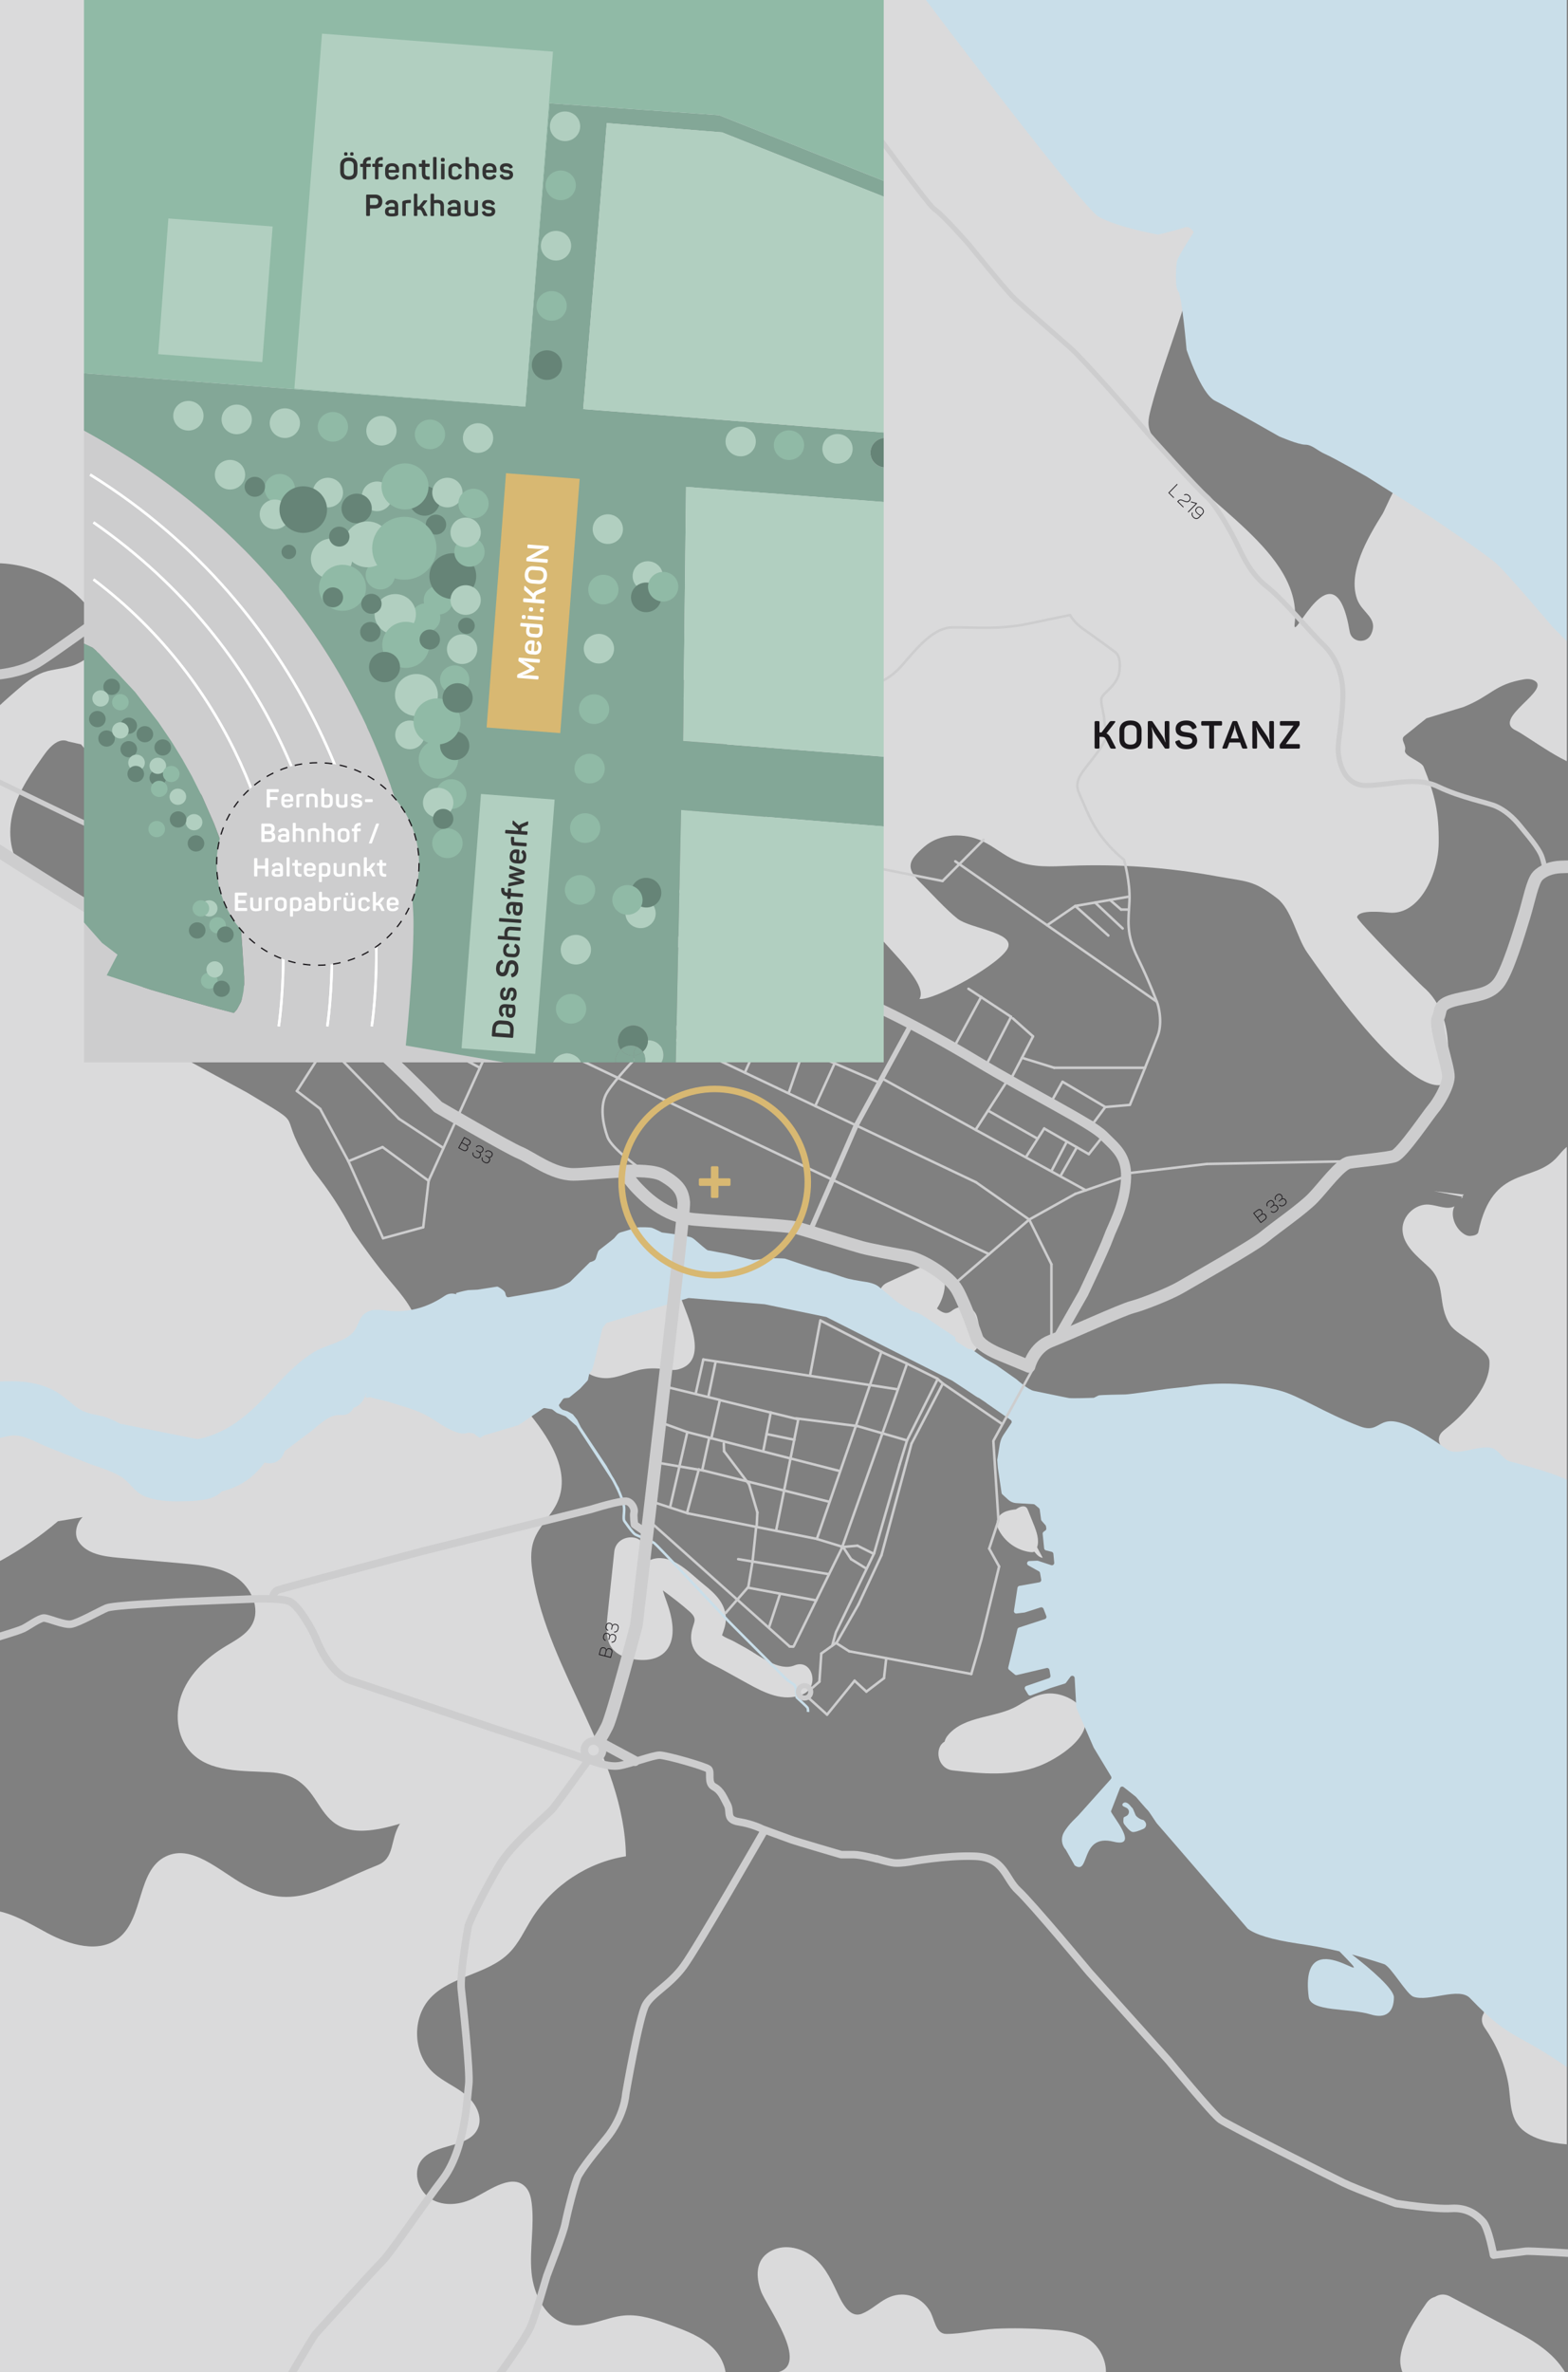 <?xml version="1.0" encoding="UTF-8"?><svg id="Ebene_2" xmlns="http://www.w3.org/2000/svg" xmlns:xlink="http://www.w3.org/1999/xlink" viewBox="0 0 727.97 1100.71"><rect x="0" y="0" width="727.97" height="1100.71" fill="#808080" stroke="none"/><defs><style>.cls-1,.cls-2,.cls-3,.cls-4,.cls-5,.cls-6,.cls-7,.cls-8,.cls-9,.cls-10,.cls-11,.cls-12,.cls-13{fill:none;}.cls-1,.cls-3,.cls-4,.cls-6,.cls-9,.cls-10,.cls-11,.cls-12,.cls-13{stroke:#cdcdce;}.cls-1,.cls-5,.cls-6,.cls-7,.cls-9,.cls-11{stroke-miterlimit:10;}.cls-1,.cls-13{stroke-width:2.33px;}.cls-14{clip-path:url(#clippath);}.cls-2,.cls-15,.cls-16,.cls-17,.cls-18,.cls-19,.cls-20,.cls-21,.cls-22,.cls-23,.cls-24,.cls-25,.cls-26,.cls-27{stroke-width:0px;}.cls-3,.cls-4,.cls-10,.cls-12,.cls-13{stroke-linecap:round;stroke-linejoin:round;}.cls-3,.cls-6,.cls-7{stroke-width:1.17px;}.cls-28{clip-path:url(#clippath-1);}.cls-4{stroke-width:5.84px;}.cls-5{stroke:#1a171b;stroke-dasharray:0 0 3.51 3.51;stroke-width:.58px;}.cls-7{stroke:#fff;}.cls-15,.cls-16{fill-rule:evenodd;}.cls-15,.cls-21{fill:#d8b872;}.cls-16,.cls-22{fill:#b1cfc0;}.cls-8{stroke:#d8b872;stroke-width:3.01px;}.cls-9,.cls-10{stroke-width:3.5px;}.cls-11{stroke-width:2.37px;}.cls-17{fill:#83a797;}.cls-18{fill:#1a171b;}.cls-19{fill:#c9dee9;}.cls-20{fill:#dadadb;}.cls-23{fill:#cdcdce;}.cls-24{fill:#90baa6;}.cls-25{fill:#333;}.cls-26{fill:#fff;}.cls-27{fill:#668477;}.cls-12{stroke-width:4.67px;}</style><clipPath id="clippath"><rect class="cls-2" width="727.97" height="1100.71"/></clipPath><clipPath id="clippath-1"><rect class="cls-2" x="-.57" width="727.97" height="1100.93"/></clipPath></defs><g id="Start"><g class="cls-14"><g class="cls-28"><path class="cls-20" d="m479.88,707.32c-.85-2.12-1.7-4.24-2.55-6.36-.23-.56-.47-1.15-.94-1.53-.92-.75-2.3-.41-3.36.12-.47.24-.92.52-1.35.83-1.94.23-3.91.51-5.64,1.41-1.82.94-3.33,2.74-3.35,4.79,0,1.06.38,2.08.84,3.03,2.75,5.69,8.5,9.82,14.77,10.61.59.07,1.21.12,1.75-.14.05-.02.08-.06.13-.09,1.13,1.37,2.23,2.73,3.93,2.89l-2.62-4.86c1.14-3.45-.23-7.28-1.61-10.7Z"/><path class="cls-20" d="m670.88,502.46s-.07.09-.13.15c-.04.24,0,.2.13-.15Z"/><path class="cls-20" d="m670.74,502.61c.34-2.29,7.14-30.16-10.09-44.73-1.17-.99-30.98-30.87-30.6-32.36.89-3.49,11.59-2.31,14.97-2.02,14.15,1.21,22.75-18.02,22.92-32.22.17-14.2-1.71-22.28-7.01-35.46-1.05-2.61-9.4-4.98-8.63-7.68.75-2.64-2.42-4.9-.27-6.61,9.13-7.24,1.12-.98,10.25-8.22l17.26-5.26c13.27-5.4,14.12-10.46,28.21-12.85,1.41-.24,2.88-.15,4.19.42,9.49,4.12-20.02,17.91-8.13,23.36,4.77,2.19,27.43,19.34,30.87,15.37,5.09-5.87,8.23-34.86,5.66-42.2-6.23-17.8-15.2-31.18-30.2-42.6-14.62-11.13-37.02-25.68-51.64-36.81-1.09-.83-7.67-7.6-9.03-7.55-1.93.07-6.53,11.58-7.55,13.21-7.04,11.25-16.31,27.14-11.86,39.64,2.32,6.53,10.05,8.6,6.51,16.25-2.17,4.69-9.11,3.85-9.96-1.25-7.08-42.27-26.84,7.1-25.55-3.55,4.06-33.57-42.94-55.35-63.65-83.6-1.73-2.37-3.51-4.84-4.03-7.73-.52-2.85.25-5.75.97-8.56,6.65-25.84,23.76-63.3,23.58-89.98-21.88,2.53-45.76-5.08-55.61-24.78-1.62-3.25-11.33-7.3-14.32-9.36-2.57-1.77-14.89-79.22-18-79.48C310.94-27.13,154.29-26.38-4.9-15.22c-4.05.28-7.22,82.57-10.41,85.08-5.24,4.12-5.24,11.92-4.76,18.57,4.17,57.73,8.33,115.46,12.5,173.19,18.07-1.88,36.88,5.86,48.35,19.97,16.05-18.33.88-51.91,18.37-68.87-11.93-1.42-12.66-20.8-2.89-27.8,9.76-7,23.07-5.18,34.9-3.05,6.05,1.09,12.1,2.18,18.14,3.26,2.71.49,5.48.99,7.92,2.28,3.71,1.96,6.27,5.52,8.69,8.95,5.84,8.27,11.68,16.55,17.52,24.82,3.44,4.88,7.1,9.95,12.44,12.63,18.5,9.3,40.44-15.56,59.69-7.95,10.14,4,14.95,15.49,17.5,26.09,3.95,16.43,2.85,37.71-12.32,45.14,15.62,4.78,31.25,9.56,46.87,14.34,8.86,2.71,17.88,5.44,27.14,5.41,12.3-.05,26.27-4.55,35.84,3.19,7.69,6.23,5.68,32.14,9.83,41.13,6.91,14.97,16.95,17.55,28.63,29.18,16.69,16.61,29.39,14.5,34.69,37.44,1.65,7.16,28.09,27.58,23.13,35.79,7.51.67,38.62-16.88,41.17-23.97,2.56-7.09-17.54-8.66-23.49-13.3-5.27-4.12-12.57-12.23-17.35-16.91-6.92-6.78-5.43-10.12,1.9-16.46,7.33-6.34,18.62-6.67,27.34-2.44,5.34,2.59,9.89,6.66,15.37,8.96,7.75,3.25,16.49,2.64,24.89,2.31,22.8-.89,45.7.74,68.14,4.86,14.01,2.57,16.88,1.57,28.14,10.28,6.67,5.16,9.07,18.16,13.89,25.08,48.26,69.27,62.28,62.18,63.89,60.64Z"/><path class="cls-20" d="m-65.57,655.85c8.32,24.85,16.64,49.7,24.96,74.55.81,2.42,1.79,5.05,4.02,6.29,2.35,1.3,5.25.6,7.82-.19,20.37-6.3,39.43-16.77,55.67-30.59l11.45-1.91c-2.8,2.69-4.2,7.88-1.86,11.39,3.81,5.72,11.59,6.85,18.43,7.46,10.03.89,20.07,1.78,30.1,2.66,8.49.75,17.38,1.64,24.49,6.34,7.11,4.7,11.6,14.55,7.5,22.02-2.6,4.73-7.77,7.31-12.39,10.11-8.42,5.1-16.07,12.1-19.85,21.18-3.79,9.08-3.02,20.46,3.62,27.72,8.93,9.76,24.12,8.7,37.32,9.53,30.66,1.93,14,37.91,59.98,23.85-4.75,7.5-2.2,16.02-10.46,19.27-25.02,9.85-38.64,22.13-62.07,8.94-11.73-6.61-24.12-18.88-36.23-12.99-13.36,6.5-10.12,28.32-21.66,37.69-9.22,7.48-23,3.37-33.46-2.26-10.46-5.63-21.69-12.74-33.28-10.15-15.2,3.4-22.03,22.16-19.75,37.57,2.28,15.41,10.71,29.18,15.11,44.13,5.2,17.69,4.55,37.06-1.84,54.36-6.56,17.76-19.16,34.58-17.23,53.41,2.13,20.74,22.02,35.89,42.4,40.28,20.38,4.39,41.5.65,62.24-1.47,80.77-8.28,162.2,8.17,243.29,4.24,8.55-.41,18.5-1.9,22.66-9.38,3.64-6.55.86-15.17-4.46-20.44-5.32-5.28-12.6-7.99-19.64-10.55-6.9-2.51-14.07-5.06-21.39-4.45-8.77.74-17.21,5.99-25.85,4.27-10.49-2.1-16.38-13.72-17.32-24.38-.95-10.66,1.43-21.45.09-32.06-.33-2.63-.96-5.36-2.74-7.32-5.95-6.55-16.03.77-23.87,4.89-6.11,3.21-13.86,4.15-19.84.69-5.98-3.46-8.96-12.08-5-17.73,6.06-8.65,22.51-5.64,26.55-15.39,2.28-5.5-1.3-11.81-5.94-15.55-4.63-3.74-10.35-6.02-14.76-10.03-9.55-8.69-10.22-25.35-1.39-34.78,9.65-10.3,26.5-10.83,36.49-20.8,4.57-4.56,7.21-10.63,10.64-16.1,9.54-15.22,25.87-26.01,43.62-28.79-.7-46.17-35.79-85.13-43.22-130.71-.86-5.28-1.32-10.83.46-15.88,2.35-6.65,8.23-11.49,11.06-17.95,6.34-14.51-4.4-30.39-14.52-42.56-13.6-16.36-29.19-33.88-50.27-36.78-.75-8.99-7.29-16.24-13.08-23.14-6.2-7.39-11.95-15.23-17.46-23.28-5.03-9.9-11.16-19.2-18.14-27.83-19.47-30.57-.08-17.83-30.67-36.23l-51.35-27.88c1.07-8.02,2.15-16.03,3.22-24.05.27-2.01.53-4.1-.03-6.05-.63-2.18-2.23-3.92-3.77-5.59-9.8-10.54-19.87-21.29-32.68-27.83-6.31-3.22-13.34-5.48-18.34-10.49-7.2-7.23-8.44-18.81-5.72-28.64,2.72-9.83,8.77-18.36,14.7-26.66,2.61-3.64,6.84-7.75,10.86-5.76l5.95,1.33c14.3,17.53,38.45,26.44,60.71,22.39,2.08-.38,4.33-.97,5.59-2.67,1.53-2.05,1.08-4.91.57-7.41-1.22-5.93-2.45-11.86-3.67-17.79-.87-4.2-1.87-8.66-4.9-11.69-3.02-3.02-7.46-4.03-11.12-6.23-5.63-3.37-9.12-9.29-13.19-14.45s-9.69-10.03-16.25-9.72c-7.82.37-13.33,7.79-20.6,10.69-4.69,1.87-9.97,1.79-14.71,3.52-4.61,1.68-8.44,4.96-12.16,8.17-7.69,6.65-15.52,13.45-20.74,22.17-8.68,14.47-9.14,32.23-9.93,49.09-1.4,29.83-4.63,59.62-10.74,88.86-2.68,12.84-5.92,25.61-8.63,38.45-.01,0-.03,0-.04,0-13.55,1.1-28.24,3.32-37.58,13.2-7.15,7.57-9.77,18.28-11.53,28.54-4.24,24.75-5.03,49.95-5.69,75.06"/><path class="cls-20" d="m504.34,1084.82c-5.42-3.01-11.78-3.47-17.84-3.87-8.12-.54-16.28-.71-24.41-.33-7.54.36-15.28,2.42-22.77,2.41-5.02,0-5.43-7.04-7.62-10.65-2.8-4.6-7.54-7.67-13.03-7.62-7.97.07-11.72,6.02-18.38,8.82-6.27,2.63-10.02-6.44-12.1-10.81-2.89-6.09-5.88-12.06-11.52-16.08-5.56-3.96-13.23-5.51-19.36-1.81-6.68,4.04-6.37,11.68-4.06,18.19,2.53,7.14,23.48,34.65,7.31,37.86-2.65.53-4.16,2.11-4.75,4.03-3.07,4.32.72,12.46,7.69,11.12,32.38-6.22,65.88-12.77,98.9-7.75,7.44,1.13,14.77,2.82,22.19,4.04,6.74,1.11,15.38,3.49,21.78.12,11.42-6,7.76-22.23-2.03-27.67Z"/><path class="cls-20" d="m700.78,1080.23c-9.19-4.88-18.38-9.74-27.58-14.61-2.56-1.36-5.03-1.02-6.94.19-1.49.4-2.9,1.31-3.99,2.88-4.9,7.08-10.98,16.19-12.07,24.93-1.12,9.02,6.13,15.62,12.9,20.42,7.39,5.23,16.2,8.42,25.02,10.22,8.59,1.76,18.34,3.35,27.13,2.99,7.61-.31,14.28-4.61,14.99-12.7.68-7.76-3.8-15.39-9.08-20.72-5.79-5.84-13.19-9.79-20.38-13.61Z"/><path class="cls-20" d="m743.38,946.81c-6.2-5.77-13.69-9.65-21.45-12.87-8.28-3.44-17.23-7.3-26.37-6.57-4.17.34-6.41,3.58-6.69,6.87-1.14,1.85-1.31,4.21.37,6.63,5.39,7.79,9.2,16.28,10.95,25.62,1.41,7.53.22,16.15,6.57,21.73,6.06,5.32,16.01,6.61,23.75,7.06,7.65.44,16.54-.25,21.47-6.91,9.55-12.88,1.83-31.84-8.6-41.56Z"/><path class="cls-20" d="m440.01,805.3c-.77.93-1.24,1.91-1.49,2.9-4.82,2.75-3.51,12.48,3.82,13.33,13.32,1.55,27.33,2.91,40.14-2.06,8.23-3.2,25.53-13.63,20.76-24.72-2.15-5-8.17-8.05-13.3-8.77-6.79-.95-11.79,2.2-17.39,5.5-10.05,5.91-24.76,4.4-32.54,13.81Z"/><path class="cls-20" d="m372.55,786.31c8.23-3.36,4.63-16.92-3.72-13.51-7.28,2.97-16.26-4.59-22.38-7.97-1.95-1.08-3.91-2.16-5.86-3.24-1.47-.81-4.01-1.64-5.38-2.78.17-.48.32-.96.5-1.44.56-1.63,1.07-3.2,1.22-4.94.66-7.7-4.64-12.76-10.18-17.19-5.62-4.5-12.27-11.89-19.95-12.22-3.19-.14-6.01,1.01-8.23,2.92.21-1.96.41-3.91.62-5.87.95-8.95-13.07-8.89-14.01,0-1.05,9.96-2.1,19.91-3.16,29.87-.87,8.22-.87,16.01,8.34,19.05,5.97,1.97,14.41,2.26,18.84-2.95,5.24-6.15,2.73-16.12.26-22.92-.63-1.74-1.23-3.39-1.75-5.16.41.28.8.58,1.18.9,3.77,2.78,7.57,5.72,11.09,8.82,4.32,3.81,1.91,4.79,1.06,9.85-.59,3.5.15,6.9,2.43,9.66,2.87,3.47,8.15,5.45,11.98,7.58,3.91,2.16,7.81,4.33,11.72,6.48,7.75,4.26,16.48,8.69,25.36,5.06Zm-74.69-30.09s-.04,0-.07,0c-.36-.11-1.49-.37-2.35-.5.06-.78.12-1.56.23-2.34.19-1.91.4-3.81.6-5.71.12.33.25.65.36.98.63,1.92.65,4.43,1.44,6.23-.13.56-.2,1.01-.21,1.34Z"/><path class="cls-20" d="m757.72,618.8c-3.83-19.48-10.31-38.33-15.35-57.54-1.65-6.29-3.15-12.75-2.64-19.23.3-3.77,1.07-8.18-1.65-10.8-2.14-2.06-5.68-1.97-8.32-.61-2.64,1.36-4.6,3.71-6.53,5.97-11.04,12.95-30.12,3.34-36.91,35.13-.29,1.34-2.27,1.7-3.64,1.8-1.49.11-2.9-.72-4.05-1.68-3.46-2.89-5.3-8.32-3.35-12.08-3.24,1.81-7.82-.44-11.83-.78-6.3-.53-12.41,5.17-12.32,11.49.11,7.32,6.8,12.5,12.18,17.47,8.34,7.71,3.72,17.37,9.96,26.85,3.43,5.21,17.92,10.69,18.23,16.92.34,6.84-3.32,13.25-7.57,18.62-3.63,4.59-7.8,8.75-12.38,12.39-1.21.96-2.49,1.94-3.13,3.35-1.35,2.99.99,6.62,4.05,7.82,3.06,1.2,6.49.66,9.72.04s6.61-1.29,9.75-.32c3.34,1.04,5.83,3.76,8.52,5.99,9.64,7.97,22.72,10.01,35.1,11.76,4.08.58,8.42,1.12,12.17-.59,4.97-2.26,7.5-7.8,9.08-13.03,5.77-19,4.7-39.48.88-58.96Z"/><path class="cls-20" d="m678.8,555.29c-.19.26-.36.53-.51.82.35-.2.69-.42,1-.72l-.5-.1Z"/><path class="cls-20" d="m665.83,552.75l12.97,2.54c.24-.33.51-.65.83-.95-4.6-.53-9.19-1.06-13.79-1.6Z"/><path class="cls-20" d="m296.42,635.77c3.34-.8,6.72-.95,10.13-.64,2.76.25,5.59,1.03,8.35.31,14.66-3.84,4.34-24.24,1.34-32.83-1.49-4.26-6.15-6.54-10.29-4.19-2.1,1.19-4,2.59-5.8,4.11-11.38-.82-23.44,2.02-30.15,12.03-6.57,9.81-3.09,23.69,9.82,24.89,5.94.55,11-2.34,16.6-3.68Z"/><path class="cls-20" d="m438.47,592.71c-.39-2.46-2.75-4.13-4.89-4.89-3.38-1.2-6.21.26-9.26,1.64-4.11,1.87-8.2,3.78-12.3,5.67-8.18,3.77-1.07,15.84,7.07,12.1.13-.06.27-.12.4-.18-.33,4.67,3.13,8.13,6.64,10.93,4.93,3.93,9.75,5.59,14.56,5.09.21,8.06,13.29,7.71,14.03-.9.32-3.71-.08-7.28-1.05-10.88-1.51-5.58-7.71-6.18-11.71-3.09-2.48,1.92-4.24,1.04-6.61-.72-.12-.09-.24-.18-.35-.28,2.77-4.3,4.26-9.42,3.46-14.47Z"/><path class="cls-19" d="m510.16,100.61c8.81,4.96,27.53,8.26,27.53,8.26,0,0,9.36-2.2,12.11-3.3,2.75-1.1,4.4,2.2,4.4,2.2,0,0-7.16,11.01-7.71,13.22-.55,2.2-1.1,12.66.55,14.32,1.65,1.65,3.85,26.98,3.85,26.98,0,0,6.61,20.37,13.22,23.68,6.61,3.3,29.73,16.52,29.73,16.52,0,0,8.81,3.85,12.11,3.85s5.51,2.75,9.36,4.41c3.85,1.65,19.27,10.46,19.27,10.46l29.73,18.72s25.33,17.07,30.28,21.47c4.96,4.4,26.43,29.73,26.43,29.73l15.97,15.97,1.1-327.17-223.64,4.25-101.98-7.28s88.85,118.76,97.66,123.72Z"/><path class="cls-19" d="m457.86,651.02l11.38,7.9c.43.3.58.87.36,1.34l-3.72,5.58c-.76,1.13-1.29,2.4-1.58,3.73-.07.34-.13.6-.13.62l-1.19,7.27c-.02.08.2,2.63.28,3.46.02.18.04.35.06.52l1.67,11.25c.02.28.14.54.35.73l2.7,2.46c1.06.97,2.43,1.55,3.87,1.63l7.9.47c.23.01.45.1.63.25l1.89,1.58c.21.17.34.42.38.68l.63,4.65c.03.21.12.41.26.57l1.76,2.01c.13.15.22.34.25.53l.15.9c.07.4-.1.81-.43,1.05l-.82.59c-.31.23-.48.6-.44.98l.69,6.71c.05.45.37.83.81.94l2.67.67c.44.11.77.49.81.94l.39,4.13c.07.77-.67,1.37-1.41,1.13l-6.13-2.02c-.13-.02-.25-.04-.38-.05l-3.66.15c-1.09.04-1.43,1.49-.48,2.02l4.93,2.76c.28.16.48.43.54.75l.55,3.1c.1.59-.29,1.15-.87,1.25l-9.27,1.65c-.45.08-.81.44-.88.9l-1.64,10.69c-.11.71.49,1.32,1.19,1.23l3.67-.44c.07,0,.14-.02.2-.04l7.33-2.35c.54-.17,1.13.11,1.34.64l1.3,3.38c.22.58-.09,1.22-.67,1.41l-12.03,3.92c-.36.12-.63.41-.71.77l-4.26,17.73c-.1.4.04.82.36,1.08l2.7,2.24c.26.22.61.3.93.22l13.82-3.25c.6-.14,1.2.25,1.31.86l.47,2.64c.09.52-.21,1.04-.71,1.21l-10.51,3.62c-.65.22-.93.99-.57,1.58l1.43,2.34c.27.44.81.63,1.3.45l9.09-3.41s.04-.01.06-.02l6.58-2.06c.22-.07.41-.21.55-.39l2.06-2.79c.6-.81,1.89-.43,1.95.58l.76,13.61c.03.12.06.25.09.37l7.98,18.31s.04.08.07.13l8.01,13.25c.22.36.21.81-.02,1.15l-15.13,16.91c-.3.46-4.63,4.03-6.83,8.07-1.41,2.58-1,5.77.98,7.95l4.12,7.25c7.3,4.83,2.23-14.94,18.07-11.02,12.53,3.11-1.2-12.65-1.24-14.11l4.18-10.73c.23-.71,1.11-.98,1.69-.51l5.62,4.45c.07.07.13.13.2.2,0,0,4.81,5.63,5.42,6.15.61.52,3.85,5.76,4.38,6.27s41.97,48.61,41.97,48.61c3.45,2.72,11.13,5.11,22.95,6.88,5.42.81,11.6,1.76,19.65,3.66,22.5,22.86-19.13-17.24-14.25,21.18.9,7.06,18.63,4.99,28.75,8.1,6.81,2.09,10.8-.84,10.8-7.96,0-3.79-10.47-12.92-19.49-19.85,4.41,1.18,9.32,2.62,14.9,4.46,3.17,1.04,10.43,13.96,13.63,15.12,7.17,2.59,21.16-4.72,26.32.68,20.92,21.87,21.43,14.23,52.78,37.66,12.6,9.41-2.28-274.67-2.88-274.77-.23-.04.74-3.66-31.57-12.01-2.98-.77-5.18-5.7-8.79-6.31-6.45-1.09-15.55,4.14-20.3.74-34.66-24.76-27.27-5.7-40.36-10.65-16.68-6.3-28.15-14.27-37.63-16.71-22.58-5.82-42.19-1.72-42.39-1.71-.03,0-.06,0-.09,0l-9.49,1.03s-17.31,2.59-19.39,2.59-11.46.22-12.32.44c-.05.01-2.18,1.11-2.23,1.11-1.02.07-10.12.32-11.51.12-1.45-.21-13.65-2.81-16.34-3.33-2.56-.49-7.54-4.9-8.05-5.35-.03-.03-.06-.05-.09-.07l-9.34-6.57s-.06-.04-.09-.06c-.44-.25-4.04-2.28-4.73-2.67-.62-.35-5.12-3.55-6.47-4.5-.24-.17-.54-.23-.83-.18l-.16.03c-.27.05-.55,0-.79-.14l-5.43-3.41c-.37-.23-.54-.76-.47-1.19.07-.42-.11-.83-.46-1.07-2.76-1.85-14.1-9.45-15.46-10.27-1.56-.93-4.15-1.45-5.18-2.07-.97-.58-5.52-3.46-6.06-3.8-.04-.02-.07-.04-.1-.08-.61-.52-6.89-5.93-8.66-7.22-1.87-1.35-5.18-1.87-5.18-1.87,0,0-5.7-.83-8.61-1.56-2.9-.73-9.95-3.42-10.99-3.42s-9.23-2.9-9.75-3.01c-.52-.1-8.19-2.8-8.71-2.9-.52-.1-6.64-.31-7.98-.1-1.35.21-6.01.73-6.64.73s-11.4-2.8-13.58-3.11c-2.18-.31-6.84-1.35-7.46-1.35s-4.77-3.84-6.32-5.08c-1.56-1.24-1.97-1.14-5.18-1.76-2.91-.56-8.72-1.3-9.78-1.43-.11-.03-.21-.06-.32-.1-.7-.36-3.6-1.83-4.51-2.1-1.04-.31-5.6-.31-6.32-.21s-7.15,2.07-8.29,2.38c-1.14.31-2.18,1.97-2.9,2.7s-6.12,4.77-6.95,5.49-1.24,3.52-1.76,4.35c-.4.64-1.66,1.03-2.22,1.18-.18.05-.35.14-.48.28l-8.93,8.83c-.06.05-.12.1-.19.15-.64.39-4.22,2.51-7.88,3.36-3.57.82-17.41,3.18-20.6,3.72-.47.08-.93-.16-1.13-.59-.14-.3-.28-.72-.36-1.26-.17-1.18-2.46-2.5-3.31-2.95-.2-.11-.43-.14-.66-.11l-8.83,1.39s-.08,0-.12.01l-4.23.2s-.08,0-.12.01c-.4.07-2.8.49-5.54,1.34v.58c-1.68-.57-3.56-.46-5.32.73-7.38,4.99-15.69,7.63-24.65,7.07-3.9-.24-7.99-1.52-11.64.59-3.56,2.06-3.55,5.72-5.77,8.66-3.81,5.03-13.12,6.4-18.38,9.6-6.75,4.09-12.41,9.7-17.75,15.44-10.68,11.5-20.64,22.01-36.59,25.14l-35.97-7.18c-2.85-1.56-5.75-2.95-8.91-3.61-5.02-1.06-8.13-1.45-12.26-4.8-3.45-2.8-6.75-5.73-10.8-7.64-9.13-4.31-19.27-3.95-29.09-3.14-6.45.53-8.27,7.99-5.4,11.81-.35.63-.67,1.32-.94,2.09-1.36,3.87-.4,8.87,3.34,11.14,5.11,3.1,9.89-.42,15.03-.39,5.59.03,12.07,4.32,16.94,6,5.03,2.02,10.05,4.03,15.08,6.04,5.49,2.31,12.22,3.9,17.38,7.04,4.25,2.58,6.1,7.08,11.03,9.13,5.26,2.18,11.47,2.47,17.11,2.35,5.32-.11,13.48-.11,17.71-3.68.11-.1.71-.61,1-.94.85-.18,2.28-.59,2.48-.65,2.48-.81,4.94-1.86,7.18-3.19,4.11-2.45,7.46-5.71,10.24-9.51.72.21,1.48.34,2.27.37,2.4.08,4.88-1.38,6.05-3.47.08-.15.16-.29.25-.44.34-.6.57-1.2.73-1.8,0,0,0,0,0,0,1.27-.77,2.43-1.81,3.62-2.7,2.66-1.99,5.31-3.98,7.97-5.97,3.9-2.92,9.06-8.56,14.25-8.04,3.11.26,5.12-1.21,6.07-3.29,1.54-.55,2.98-1.44,4.29-3.25.75-1.04.97-2.22,1.62-3.26.29-.92.28-.78-.03.4-.65,1.32-.03,1.67,1.84,1.06,2.97,1.03,6.3,1.43,9.33,2.42,5.83,1.91,12.29,3.43,17.63,6.49,4.94,2.84,8.98,6.35,14.64,7.8,1.38.35,2.83.24,4.15-.22l2.11.32c.18.03.34.1.49.2l2.08,1.56c.37.27.86.29,1.25.03l1.09-.73c.1-.05.19-.09.29-.14,1.6-.47,15.13-4.43,15.81-4.72.65-.28,9.58-6.43,11.47-7.74.23-.16.5-.22.78-.17l3.14.51c.17.03.34.1.48.21l1.85,1.41c.08.05.17.1.25.14l3.84,1.54c.1.06.21.13.31.19l4.88,4.28c3.52,5.32,15.41,23.54,16.27,24.94.62,1.01,2.53,4.77,3.2,6.41l.08.21c.69,1.69,1.98,4.83,1.98,7.03,0,.75-.05,1.48-.11,2.19-.12,1.67-.22,2.98.4,3.81.13.17.33.46.58.81,1.64,2.31,3.48,4.82,4.58,5.47.56.33,1.76.82,3.16,1.38,2.05.83,4.59,1.85,5.63,2.62,1.45,1.06,22.78,23.79,30.8,32.34,1.74,1.86,2.95,3.14,3.33,3.54,1.87,1.97,14.09,14.16,19.31,19.37l2.05,2.05c.46.46,1.03,1.04,1.64,1.66,2.67,2.71,4.6,4.66,5.23,5,.63.34,2.16,1.43,2.59,1.74.35.7.68,1.58.66,1.91-.06.76.27,3.32.3,3.61l.03.21.16.14c1.85,1.68,4.58,4.22,4.84,4.59.2.29.24,1.16.2,1.66l1.16.1c.02-.28.11-1.69-.4-2.43-.41-.59-3.83-3.71-4.86-4.64-.13-1.07-.31-2.7-.27-3.15.07-.85-.69-2.37-.84-2.66l-.06-.12-.11-.08c-.08-.06-2.03-1.47-2.83-1.91-.52-.28-3.3-3.1-4.95-4.79-.61-.62-1.18-1.2-1.64-1.66l-2.05-2.05c-5.21-5.2-17.43-17.39-19.28-19.35-.38-.4-1.58-1.68-3.33-3.54-13.7-14.6-29.6-31.48-30.96-32.48-1.16-.85-3.67-1.86-5.88-2.76-1.3-.52-2.52-1.02-3-1.3-.97-.58-3.25-3.78-4.22-5.14-.26-.37-.47-.66-.6-.84-.36-.48-.27-1.71-.17-3.02.05-.7.11-1.49.11-2.28,0-2.42-1.34-5.7-2.06-7.47l-.08-.21c-.15-.38-.38-.88-.64-1.43l-.02-.18c-.02-.14-.06-.27-.13-.4l-.95-1.69c-.61-1.21-1.21-2.34-1.54-2.88-.01-.02-.25-.39-.65-1l-2.64-4.68s-.03-.05-.04-.07l-11.85-17.83c-.03-.05-.07-.1-.11-.14l-1.71-3.47-1.99-2.5c-.11-.12-2.27-1.32-2.42-1.38-.45-.18-1.66-.55-2.32-.74.01-.06-.89-.56-1.22-1.07-.24-.37-.7-.95-.45-1.31l1.8-2.55c.18-.25.45-.41.75-.45l1.8-.22c.2-.02.4-.11.55-.24l4.78-3.9s.07-.07.11-.1l3.38-3.67c.13-.14.22-.32.26-.5l.51-2.39c.03-.15.09-.28.18-.41l1.1-1.53c.05-.11.11-.22.16-.33.15-.52.59-2.06.68-2.31.1-.29,3.54-14.67,3.99-16.59.06-.13.12-.26.18-.39l1.52-2.03c.14-.18.33-.32.55-.38l37.62-11.45c.14-.01.27-.03.4-.04l35.08,2.88s.09.01.13.02l28.41,5.87c.09.03.18.06.27.09l58.26,29.44s.05.03.08.05l8.96,5.91c.27.2,3.09,2.17,3.41,2.08l3.5,2.35Z"/></g><path class="cls-19" d="m522.62,836.41c-1.32-.14-2.12,1.2-1.08,1.79.39.22.87.45,1.31.64.81.35,1.33,1.17,1.28,2.06h0c-.04.78-.51,1.48-1.23,1.81-.57.26-1.15.55-1.22.69-.09.19-.13,1.14-.14,1.82,0,.47.13.91.41,1.29.79,1.06,2.51,3.24,3.74,3.57,1.03.28,3.5-.69,5.16-1.43,1.09-.49,1.57-1.79,1.03-2.86-.32-.65-.79-1.23-1.45-1.35-1.16-.21-2.24-1.09-2.77-1.59-.22-.21-.39-.45-.51-.73l-1.08-2.59c-.16-.38-.42-.7-.76-.93,0,0-1.39-2.04-2.7-2.18Z"/><path class="cls-18" d="m218.28,530.78c-.33.61-.81.86-1.39.77h0c.52.46.61,1.08.23,1.78-.48.88-1.3,1.05-2.17.57l-2.13-1.17c-.07-.04-.08-.07-.04-.14l2.69-4.9c.04-.07.07-.08.14-.04l2.04,1.12c.85.47,1.1,1.19.64,2.02Zm-2.02.67l-1.88-1.03-1.17,2.14,1.88,1.03c.7.38,1.3.23,1.69-.47.38-.69.19-1.28-.51-1.66Zm1.17-2.4l-1.76-.97-1.12,2.04,1.76.97c.67.37,1.24.23,1.61-.45.37-.67.18-1.21-.49-1.59Z"/><path class="cls-18" d="m222.94,534.87c.47.48.49,1.1.15,1.71-.5.9-1.34,1.2-2.51.55-1.11-.61-1.33-1.33-1.12-2.28.01-.08.04-.1.12-.08l.16.02c.08.01.1.04.08.12-.17.83-.02,1.39.92,1.91.95.52,1.6.3,2-.43.36-.65.23-1.28-.47-1.66l-1.2-.66c-.06-.04-.07-.07-.04-.13l.07-.12c.04-.07.07-.08.14-.05l1.16.64c.67.37,1.22.05,1.51-.47.4-.72.21-1.35-.6-1.79-.9-.49-1.44-.36-2.05.24-.06.05-.09.04-.14-.01l-.11-.12c-.05-.06-.05-.09,0-.15.68-.68,1.39-.85,2.47-.26,1.02.56,1.25,1.37.76,2.25-.27.49-.73.85-1.32.77Z"/><path class="cls-18" d="m227.18,537.2c.47.48.49,1.1.15,1.71-.5.9-1.34,1.2-2.51.55-1.11-.61-1.33-1.33-1.12-2.28.01-.08.04-.1.12-.08l.16.02c.08.01.1.04.08.12-.17.83-.02,1.39.92,1.9.95.52,1.6.3,2-.43.36-.65.23-1.28-.47-1.66l-1.2-.66c-.06-.04-.07-.07-.04-.13l.07-.12c.04-.07.07-.08.14-.05l1.16.64c.67.37,1.22.05,1.51-.47.4-.72.21-1.35-.6-1.79-.9-.49-1.44-.36-2.04.24-.06.05-.09.04-.14-.01l-.11-.12c-.05-.06-.05-.09.01-.15.68-.68,1.39-.85,2.47-.26,1.02.56,1.25,1.37.76,2.25-.27.49-.73.85-1.32.77Z"/><path class="cls-18" d="m280.39,764.41c.67.17,1.04.56,1.09,1.15h.02c.31-.61.87-.86,1.65-.66.97.24,1.35.99,1.1,1.96l-.59,2.36c-.02.08-.05.1-.13.08l-5.43-1.36c-.08-.02-.1-.05-.08-.13l.57-2.25c.24-.94.87-1.37,1.79-1.13Zm-1.46,1.26l-.49,1.95,2.25.57.49-1.95c.19-.74-.09-1.25-.84-1.44-.74-.19-1.22.13-1.41.88Zm2.62.52l-.52,2.08,2.36.59.52-2.08c.2-.78-.11-1.32-.88-1.51-.76-.19-1.28.14-1.48.92Z"/><path class="cls-18" d="m283.17,758.86c.35-.58.94-.75,1.61-.58,1,.25,1.5.99,1.17,2.28-.31,1.23-.95,1.63-1.92,1.66-.08,0-.1-.02-.11-.1l-.02-.16c0-.08.02-.11.09-.11.85-.04,1.35-.33,1.61-1.38.26-1.05-.12-1.62-.92-1.83-.72-.18-1.29.11-1.49.88l-.33,1.33c-.02.07-.05.09-.12.07l-.14-.03c-.08-.02-.1-.05-.08-.12l.32-1.29c.19-.74-.26-1.19-.84-1.34-.8-.2-1.36.14-1.58,1.04-.25.99.02,1.48.75,1.92.07.04.07.07.02.14l-.08.14c-.04.06-.08.07-.15.03-.83-.49-1.17-1.13-.88-2.32.28-1.13,1-1.55,1.99-1.31.55.14,1.01.49,1.08,1.08Z"/><path class="cls-18" d="m284.35,754.17c.35-.58.94-.75,1.61-.58,1,.25,1.5.99,1.17,2.28-.31,1.23-.95,1.62-1.92,1.66-.08,0-.1-.02-.11-.1l-.02-.16c0-.08.02-.11.1-.11.84-.04,1.35-.33,1.61-1.38.26-1.05-.12-1.62-.92-1.83-.72-.18-1.29.11-1.49.88l-.33,1.33c-.02.07-.05.09-.12.07l-.14-.03c-.08-.02-.1-.05-.08-.12l.32-1.29c.19-.74-.26-1.19-.84-1.34-.8-.2-1.36.14-1.58,1.04-.25.99.02,1.48.75,1.92.07.04.07.08.02.14l-.08.14c-.04.06-.08.07-.15.03-.83-.49-1.18-1.13-.88-2.32.28-1.13,1.01-1.55,1.99-1.3.55.14,1.01.49,1.08,1.08Z"/><path class="cls-18" d="m585.84,561.71c.42.55.46,1.09.14,1.58h.01c.62-.28,1.22-.11,1.71.52.6.79.44,1.61-.36,2.22l-1.93,1.47c-.06.05-.1.04-.15-.02l-3.39-4.45c-.05-.07-.04-.1.02-.15l1.85-1.41c.77-.59,1.54-.52,2.11.23Zm-1.93.07l-1.6,1.22,1.41,1.85,1.6-1.22c.6-.46.71-1.04.24-1.65-.46-.6-1.04-.66-1.65-.19Zm1.72,2.04l-1.7,1.3,1.48,1.94,1.7-1.3c.64-.49.74-1.1.25-1.73-.48-.62-1.09-.69-1.73-.2Z"/><path class="cls-18" d="m591.47,559.1c.63-.24,1.2,0,1.62.55.62.82.55,1.71-.51,2.52-1.01.77-1.76.68-2.53.1-.06-.04-.07-.08-.03-.14l.09-.14c.04-.06.08-.07.14-.03.69.5,1.26.58,2.12-.07.86-.65.92-1.34.42-2-.45-.59-1.08-.72-1.71-.24l-1.09.83c-.06.04-.09.04-.14-.02l-.08-.11c-.05-.07-.04-.1.01-.14l1.05-.8c.6-.46.54-1.09.18-1.57-.5-.66-1.15-.74-1.88-.18-.81.62-.91,1.17-.61,1.97.03.07,0,.1-.07.12l-.15.05c-.07.03-.11,0-.14-.07-.35-.9-.21-1.62.76-2.36.92-.7,1.75-.59,2.37.22.34.45.48,1.01.17,1.52Z"/><path class="cls-18" d="m595.31,556.17c.63-.24,1.2,0,1.62.55.62.82.55,1.71-.51,2.52-1.01.77-1.75.68-2.53.1-.06-.04-.07-.08-.03-.14l.09-.14c.04-.06.08-.07.14-.03.69.49,1.26.58,2.12-.07.86-.66.92-1.34.42-2-.45-.59-1.08-.72-1.71-.24l-1.09.83c-.06.04-.09.04-.14-.02l-.08-.11c-.05-.07-.05-.1.01-.14l1.05-.8c.6-.46.54-1.09.18-1.57-.5-.66-1.15-.74-1.88-.18-.81.62-.91,1.17-.61,1.96.03.07,0,.1-.07.12l-.15.06c-.07.03-.11,0-.14-.07-.35-.9-.21-1.61.76-2.36.92-.7,1.75-.59,2.37.22.34.45.48,1.01.17,1.52Z"/><path class="cls-18" d="m546.65,224.87l-3.74,3.83,2.13,2.08c.05.05.05.09,0,.14l-.1.11c-.06.06-.09.06-.14,0l-2.32-2.27c-.06-.06-.06-.09,0-.15l3.91-4c.06-.06.09-.06.15,0l.12.12c.05.05.05.09,0,.14Z"/><path class="cls-18" d="m552.2,229.99c.78.76.75,1.82.1,2.49-.88.9-1.78.54-2.94.05-.72-.32-1.43-.62-2-.04l-.29.29,2.43,2.37c.06.06.06.09,0,.14l-.1.11c-.06.06-.09.06-.15,0l-2.63-2.57c-.05-.05-.05-.1,0-.15l.41-.42c.76-.78,1.61-.44,2.49-.06.88.38,1.72.79,2.48.02.53-.54.55-1.38-.06-1.98-.64-.62-1.26-.71-2.01-.42-.07.02-.1.01-.13-.05l-.08-.16c-.03-.08-.02-.1.04-.14.87-.36,1.65-.25,2.42.51Z"/><path class="cls-18" d="m555.71,233.72l-3.91,4c-.06.06-.09.06-.15,0l-.12-.12c-.06-.06-.06-.09,0-.15l3.66-3.75-2.23-.61c-.07-.02-.1-.05-.08-.13l.04-.16c.01-.07.06-.08.12-.07l2.43.66c.06.01.08.02.13.07l.1.1c.05.05.05.09,0,.14Z"/><path class="cls-18" d="m555.71,238.24c-.97-.95-1.03-1.79-.21-2.63.76-.78,1.76-.7,2.68.2.97.95.94,2,.06,2.9l-1.38,1.42c-.93.95-1.93.95-2.9,0-.75-.74-.9-1.48-.55-2.27.03-.07.06-.08.13-.04l.15.07c.08.03.08.07.05.14-.26.64-.15,1.25.47,1.85.79.77,1.61.77,2.38-.02l.6-.61c-.2-.08-.81-.36-1.48-1.01Zm2.22-2.17c-.77-.75-1.55-.83-2.17-.19-.65.67-.61,1.34.2,2.13.7.68,1.34.93,1.48.99l.53-.54c.74-.75.75-1.61-.04-2.38Z"/><circle class="cls-11" cx="373.51" cy="785.09" r="2.88"/><path class="cls-4" d="m-4.9,392.19s69,44.35,94.87,57.41c25.87,13.06,54.95,24.64,54.95,24.64,0,0,19.71,4.19,28.09,10.6,8.38,6.41,30.31,28.83,30.31,28.83,0,0,32.53,18.97,37.95,21.19,5.42,2.22,15.28,10.1,24.89,10.1s34-3.94,41.64.49,9.18,7.64,9.67,12.57-22,196.14-22,196.14c0,0-11.09,41.89-13.55,46.82s-3.7,6.41-3.7,6.41"/><path class="cls-10" d="m273.23,816.73s-13.42,18.57-16.37,22.27c-2.96,3.7-18.79,15.95-25.2,26.79-6.41,10.84-13.8,25.63-14.29,28.09s-3.94,22.92-3.2,29.32,4.19,38.69,3.45,44.11-1.34,30.18-12.42,44.35c-6.99,8.94-23.55,33.51-27.74,37.7-4.19,4.19-29.08,31.54-30.8,33.51s-12.81,21.19-12.81,21.19l-3.6,5.84"/><path class="cls-4" d="m289.53,543.68s3.7,5.17,6.65,8.13c2.96,2.96,12.01,12.75,26.24,14.05,14.23,1.29,43.43,2.77,47.5,3.88s26.06,7.95,30.12,9.06c4.07,1.11,14.97,3.14,21.25,4.25s19.22,8.69,23.1,15.52c3.88,6.84,9.24,22.55,9.24,22.55,0,0,1.11,3.51,11.09,7.58s13.04,5.39,13.04,5.39c0,0,1.94-8.65,10.07-11.79s32.89-14.48,37.88-15.78c4.99-1.29,17.56-6.28,22.55-9.24,4.99-2.96,33.27-18.85,38.63-23.29s17.74-12.94,22.73-18.11c4.99-5.17,12.57-15.71,16.82-16.45s17.37-1.85,20.88-2.96c3.51-1.11,15.89-19.41,18.11-21.99s6.84-10.16,7.02-14.79-6.65-23.47-4.81-27.35c1.85-3.88-.55-6.28,8.69-8.5,9.24-2.22,14.97-2.22,19.22-7.39s9.8-23.84,12.01-31.05,3.88-16.26,6.28-18.85c2.4-2.59,6.47-4.07,10.72-4.25,4.25-.18,8.5-.18,8.5-.18"/><path class="cls-10" d="m730.77,1045.69s-20.88-1.29-22.43-1.03-14.95,1.8-14.95,1.8c0,0-2.32-12.63-4.9-15.47-2.58-2.84-6.96-6.7-14.69-6.19s-25.78-2.32-25.78-2.32c0,0-17.79-6.44-24.23-9.54s-53.62-26.81-57.22-29.39-24.23-27.58-24.23-27.58l-36.6-40.73s-26.81-32.22-32.99-37.89c-6.19-5.67-6.44-15.47-20.11-15.98-13.66-.52-30.16,2.58-30.16,2.58,0,0-4.38.77-7.22.52-2.84-.26-8.51-2.06-8.51-2.06l.52.26s-7.48-2.06-11.08-2.06h-5.67s-21.14-6.19-23.2-6.96c-2.06-.77-13.4-4.9-13.4-4.9,0,0-4.38-2.32-10.83-3.35-6.44-1.03-3.61-4.64-5.41-7.99-1.8-3.35-2.84-6.44-6.19-8.25-3.35-1.8-1.03-6.96-2.58-8.25s-19.59-6.44-22.68-6.44-13.92,4.12-18.82,4.9-11.6-1.8-18.82-4.38c-7.22-2.58-37.63-12.37-37.63-12.37,0,0-58.26-19.59-67.79-22.68-9.54-3.09-14.95-15.72-16.5-19.59s-7.99-15.47-12.37-17.27-18.56-1.03-18.56-1.03c0,0-34.03,1.29-36.6,1.55-2.58.26-26.55,1.29-29.64,2.58-3.09,1.29-13.15,6.96-16.5,7.48-3.35.52-10.57-2.84-12.63-2.84s-6.96,3.61-9.54,4.9c-2.58,1.29-18.56,5.93-18.56,5.93"/><circle class="cls-9" cx="275.53" cy="812.11" r="4.25"/><path class="cls-10" d="m229.16,1105.5s14.69-19.85,17.27-26.03c2.58-6.19,6.7-21.14,7.48-23.46s7.48-19.07,8.51-24.23,4.64-19.85,6.19-22.43,3.87-6.19,12.63-16.75c8.76-10.57,9.28-20.88,9.28-20.88,0,0,6.19-36.09,9.28-41.5,3.09-5.41,11.08-9.02,17.53-17.79s37.63-63.15,37.63-63.15"/><path class="cls-10" d="m126.49,741.56s.41-2.89,2.48-3.72,67.81-18.19,67.81-18.19l77.53-19.23s14.47-4.55,16.95-3.72c2.48.83,3.51,3.93,3.1,5.17s.21,5.58.21,5.58l4.76,3.31"/><line class="cls-3" x1="332.23" y1="631.99" x2="328.9" y2="647.93"/><line class="cls-3" x1="326.53" y1="630.85" x2="323.11" y2="646.14"/><line class="cls-3" x1="416.5" y1="644.66" x2="326.53" y2="630.85"/><line class="cls-3" x1="380.86" y1="612.74" x2="376.11" y2="638.13"/><line class="cls-3" x1="409.22" y1="627.29" x2="379.23" y2="714.14"/><line class="cls-3" x1="304.4" y1="697.37" x2="319.4" y2="702.26"/><line class="cls-3" x1="378.64" y1="713.99" x2="319.4" y2="702.26"/><line class="cls-3" x1="309.6" y1="643.62" x2="334.02" y2="649.58"/><line class="cls-3" x1="330.24" y1="667.52" x2="334.1" y2="650.15"/><line class="cls-3" x1="420.95" y1="633.23" x2="390.81" y2="718.45"/><line class="cls-3" x1="342.71" y1="723.5" x2="384.63" y2="730.43"/><line class="cls-3" x1="347.16" y1="736.71" x2="378.95" y2="742.65"/><line class="cls-3" x1="368.58" y1="763.76" x2="390.81" y2="718.45"/><line class="cls-3" x1="336.92" y1="748.44" x2="347.16" y2="736.71"/><line class="cls-3" x1="336.03" y1="669.9" x2="336.18" y2="673.46"/><line class="cls-3" x1="347.76" y1="688.75" x2="336.18" y2="673.46"/><line class="cls-3" x1="351.32" y1="707.91" x2="351.62" y2="701.82"/><line class="cls-3" x1="347.76" y1="688.75" x2="351.62" y2="701.82"/><line class="cls-3" x1="307.37" y1="679.1" x2="326.53" y2="682.37"/><line class="cls-3" x1="384.58" y1="696.77" x2="326.53" y2="682.37"/><line class="cls-3" x1="319.1" y1="664.55" x2="311.09" y2="699.44"/><line class="cls-3" x1="307.67" y1="660.4" x2="319.1" y2="664.55"/><line class="cls-3" x1="389.48" y1="682.52" x2="319.1" y2="664.55"/><line class="cls-3" x1="421.1" y1="668.41" x2="397.49" y2="661.58"/><line class="cls-3" x1="369.58" y1="658.17" x2="397.94" y2="661.73"/><line class="cls-3" x1="360.38" y1="709.98" x2="370.62" y2="658.62"/><line class="cls-3" x1="318.95" y1="702.12" x2="324.45" y2="681.78"/><line class="cls-3" x1="329.2" y1="667.52" x2="326.08" y2="681.92"/><line class="cls-3" x1="351.02" y1="708.95" x2="349.39" y2="724.53"/><line class="cls-3" x1="347.46" y1="736.11" x2="349.39" y2="724.53"/><line class="cls-3" x1="417.68" y1="679.55" x2="421.1" y2="668.41"/><line class="cls-3" x1="435.2" y1="640.21" x2="421.1" y2="668.41"/><line class="cls-3" x1="437.73" y1="641.99" x2="423.18" y2="669.9"/><line class="cls-3" x1="398.53" y1="744.58" x2="409.22" y2="721.71"/><line class="cls-3" x1="423.18" y1="669.9" x2="409.22" y2="721.71"/><line class="cls-3" x1="388.14" y1="762.39" x2="394.23" y2="766.25"/><line class="cls-3" x1="450.94" y1="776.79" x2="394.23" y2="766.25"/><line class="cls-3" x1="388.42" y1="762.26" x2="398.53" y2="744.58"/><line class="cls-3" x1="417.68" y1="679.55" x2="405.81" y2="720.82"/><line class="cls-3" x1="388.14" y1="757.35" x2="405.81" y2="720.82"/><line class="cls-3" x1="334.25" y1="649.71" x2="370.62" y2="658.62"/><line class="cls-3" x1="354.44" y1="672.87" x2="357.85" y2="655.35"/><line class="cls-3" x1="355.92" y1="665.45" x2="368.84" y2="668.12"/><line class="cls-3" x1="379.23" y1="714.14" x2="391.41" y2="717.85"/><line class="cls-3" x1="398.09" y1="717.26" x2="405.23" y2="720.82"/><line class="cls-3" x1="395.12" y1="723.5" x2="401.82" y2="727.65"/><line class="cls-3" x1="391.41" y1="717.85" x2="398.09" y2="717.26"/><line class="cls-3" x1="395.12" y1="723.5" x2="391.41" y2="717.85"/><line class="cls-3" x1="357.14" y1="754.84" x2="362.04" y2="740"/><line class="cls-3" x1="303.66" y1="707.76" x2="366.61" y2="764.03"/><line class="cls-3" x1="368.32" y1="764.12" x2="366.61" y2="764.03"/><line class="cls-3" x1="381.31" y1="767.29" x2="388.14" y2="762.39"/><line class="cls-3" x1="387.98" y1="757.77" x2="386.39" y2="763.59"/><line class="cls-3" x1="381.31" y1="767.29" x2="380.42" y2="780.36"/><line class="cls-3" x1="375.82" y1="784.37" x2="380.42" y2="780.36"/><line class="cls-3" x1="374.78" y1="787.34" x2="383.98" y2="795.65"/><line class="cls-3" x1="396.75" y1="779.91" x2="383.98" y2="795.65"/><line class="cls-3" x1="402.24" y1="784.96" x2="396.75" y2="779.91"/><line class="cls-3" x1="411.45" y1="769.52" x2="410.41" y2="778.72"/><line class="cls-3" x1="402.24" y1="784.96" x2="410.41" y2="778.72"/><line class="cls-3" x1="450.94" y1="776.79" x2="455.43" y2="761.38"/><line class="cls-3" x1="380.86" y1="612.74" x2="409.22" y2="627.29"/><line class="cls-3" x1="420.8" y1="632.63" x2="408.78" y2="627.14"/><line class="cls-3" x1="435.2" y1="639.76" x2="420.8" y2="632.63"/><line class="cls-3" x1="465.13" y1="660.69" x2="437.73" y2="641.99"/><line class="cls-3" x1="461.36" y1="668.3" x2="479.15" y2="635.9"/><line class="cls-3" x1="463.56" y1="705.53" x2="461.18" y2="668.71"/><line class="cls-3" x1="459.25" y1="718.6" x2="463.56" y2="705.53"/><line class="cls-3" x1="463.86" y1="726.91" x2="459.25" y2="718.6"/><line class="cls-3" x1="455.54" y1="761.06" x2="463.86" y2="726.91"/><line class="cls-12" x1="278.72" y1="808.57" x2="294.75" y2="817.18"/><line class="cls-3" x1="435.2" y1="639.76" x2="437.73" y2="641.99"/><path class="cls-12" d="m-8.01,313.58c6.76-.26,17.41-1.3,25.21-5.98,7.8-4.68,36.9-26.25,42.1-29.11s32.75-8.32,41.84-8.58,30.67,2.86,36.38,5.98,14.29,12.99,14.29,12.99c0,0,9.36,3.9,10.92,10.66,1.56,6.76,2.86,26.51,8.58,29.89,5.72,3.38,54.58,34.31,57.44,37.42,2.86,3.12,19.23,18.97,25.47,22.09,6.24,3.12,13.51,20.27,17.15,22.87,3.64,2.6,37.16,24.95,58.22,30.93,21.05,5.98,36.12,8.58,54.06,14.81s43.4,18.97,69.39,34.57,53.28,28.85,59.25,34.83c5.98,5.98,11.44,9.62,10.4,21.57-1.04,11.95-6.24,20.53-8.06,25.73s-11.69,25.99-11.69,25.99l-10.66,18.71"/><path class="cls-1" d="m348.42-18.25s80.32,111.68,85.16,115.1c4.84,3.43,16.53,16.93,16.53,16.93,0,0,15.92,19.75,20.16,23.98s20.76,18.34,27.01,23.98c6.25,5.64,29.63,32.25,33.26,36.68s25.4,28.42,29.63,32.05c4.23,3.63,11.29,16.12,14.31,22.37,3.02,6.25,6.45,13.71,13.91,19.55,7.46,5.85,19.95,20.96,25.8,26.61s9.07,13.3,9.27,22.37-2.22,22.37-2.22,26,1.41,17.33,13.3,17.13c11.89-.2,22.78-4.43,33.26.6s22.78,7.26,26.81,9.07c4.03,1.81,7.86,5.04,11.09,9.07,3.22,4.03,8.87,10.28,10.28,14.71s1.21,6.05,1.21,6.05"/><circle class="cls-13" cx="156.14" cy="438.57" r="4.44"/><line class="cls-13" x1="140.17" y1="470.09" x2="155.11" y2="442.89"/><line class="cls-13" x1="168.73" y1="329.61" x2="169.58" y2="345.06"/><line class="cls-13" x1="157.73" y1="434.12" x2="158.57" y2="383.52"/><line class="cls-13" x1="167.25" y1="356.91" x2="158.57" y2="383.52"/><line class="cls-13" x1="169.58" y1="345.06" x2="167.25" y2="356.91"/><line class="cls-13" x1="-3.06" y1="361.56" x2="151.69" y2="436.24"/><line class="cls-3" x1="198.99" y1="547.93" x2="232.41" y2="474.32"/><line class="cls-13" x1="160.58" y1="440.26" x2="232.41" y2="474.32"/><line class="cls-3" x1="158.15" y1="408.82" x2="453.07" y2="548.58"/><line class="cls-3" x1="477.82" y1="565.93" x2="453.07" y2="548.58"/><line class="cls-3" x1="488.14" y1="620.93" x2="488.14" y2="586.66"/><line class="cls-3" x1="477.82" y1="565.93" x2="488.14" y2="586.66"/><line class="cls-13" x1="397.49" y1="522.24" x2="423.06" y2="475.29"/><line class="cls-13" x1="376.9" y1="569.49" x2="397.49" y2="522.24"/><line class="cls-3" x1="137.84" y1="506.27" x2="151.69" y2="484.69"/><line class="cls-3" x1="185.23" y1="519.17" x2="151.69" y2="484.69"/><line class="cls-3" x1="205.88" y1="532.75" x2="185.23" y2="519.17"/><line class="cls-3" x1="161.75" y1="538.85" x2="177.61" y2="532.29"/><line class="cls-3" x1="198.99" y1="547.93" x2="177.61" y2="532.29"/><line class="cls-3" x1="196.49" y1="569.49" x2="198.99" y2="547.93"/><line class="cls-3" x1="177.83" y1="574.6" x2="196.49" y2="569.49"/><line class="cls-3" x1="148.63" y1="514.52" x2="137.84" y2="506.27"/><line class="cls-3" x1="161.75" y1="538.85" x2="148.63" y2="514.52"/><line class="cls-3" x1="177.83" y1="574.6" x2="161.75" y2="538.85"/><line class="cls-3" x1="185.23" y1="475.38" x2="194.8" y2="456.49"/><line class="cls-3" x1="222.8" y1="495.48" x2="185.23" y2="475.38"/><line class="cls-3" x1="201.1" y1="401.12" x2="221.83" y2="363.04"/><line class="cls-3" x1="261.6" y1="443.01" x2="201.1" y2="401.12"/><line class="cls-3" x1="213.16" y1="408.82" x2="223.95" y2="390.54"/><line class="cls-3" x1="237.7" y1="377" x2="223.95" y2="390.54"/><line class="cls-3" x1="217.93" y1="370.21" x2="243.2" y2="395.83"/><line class="cls-3" x1="235.79" y1="404.93" x2="251.43" y2="387.22"/><line class="cls-3" x1="261.6" y1="443.01" x2="280.01" y2="418.68"/><line class="cls-3" x1="278.74" y1="453.17" x2="292.92" y2="426.72"/><line class="cls-3" x1="223.95" y1="390.54" x2="235.79" y2="404.93"/><line class="cls-3" x1="285.13" y1="441.24" x2="269.42" y2="432.68"/><line class="cls-3" x1="240.9" y1="428.68" x2="256.32" y2="407.68"/><line class="cls-3" x1="264.99" y1="398.9" x2="256.32" y2="407.68"/><line class="cls-3" x1="247.43" y1="380.81" x2="259.49" y2="356.48"/><line class="cls-3" x1="255.83" y1="363.86" x2="282.02" y2="372.46"/><line class="cls-3" x1="253.46" y1="368.65" x2="280.64" y2="377.21"/><line class="cls-3" x1="264.99" y1="398.9" x2="280.64" y2="377.21"/><line class="cls-3" x1="305.61" y1="387.16" x2="279.62" y2="378.63"/><line class="cls-3" x1="295.05" y1="403.83" x2="310.9" y2="379.33"/><line class="cls-3" x1="301.59" y1="329.4" x2="299.26" y2="346.12"/><line class="cls-3" x1="317.48" y1="358.39" x2="299.26" y2="346.12"/><line class="cls-3" x1="310.9" y1="379.33" x2="317.48" y2="358.39"/><line class="cls-3" x1="151.69" y1="350.98" x2="213.29" y2="378.73"/><line class="cls-3" x1="146.3" y1="370.21" x2="205.96" y2="392.19"/><line class="cls-3" x1="151.69" y1="350.98" x2="146.3" y2="370.21"/><line class="cls-3" x1="261.6" y1="443.01" x2="278.74" y2="453.17"/><line class="cls-3" x1="275.08" y1="425.19" x2="243.2" y2="395.83"/><line class="cls-3" x1="280.64" y1="377.21" x2="283.4" y2="368.31"/><line class="cls-3" x1="299.26" y1="346.12" x2="283.4" y2="368.31"/><line class="cls-3" x1="254.62" y1="353.77" x2="283.4" y2="368.31"/><line class="cls-3" x1="309.84" y1="379.33" x2="283.4" y2="368.31"/><line class="cls-3" x1="162.91" y1="297.03" x2="286.78" y2="329.83"/><path class="cls-3" d="m286.78,329.83l14.81-.42s5.94-1.27,12.6-4.02,21.04-12.48,34.16-11.95c13.12.53,29.62,10.05,35.75,12.59s7.62,2.75,7.62,2.75c0,0,4.23-5.71,8.67-8.67,4.44-2.96,11-2.75,18.62-11.64,7.62-8.89,14.6-17.14,23.06-17.35s21.37,1.27,35.33-1.69c13.96-2.96,19.46-4.02,19.46-4.02,0,0,1.27,3.17,6.77,6.98s12.91,9.31,13.75,9.94,3.17,2.12,2.33,9.1-8.13,10.15-8.4,12.91,1.21,6.14,1.42,10.37,3.81,4.44-2.75,13.75c-6.56,9.31-12.06,12.87-8.89,19.87s5.2,13.03,10.22,19.74c5.01,6.72,10.52,10.84,10.52,10.84,0,0,2.96,10.31,2.54,19.28s-1.76,14.97,3.81,26.25,9.31,21.51,9.31,21.51c0,0,2.54,7.96,0,14.73-2.54,6.77-12.91,32.02-12.91,32.02l-11.42.99-5.5,7.4-19.51-9.95,5.13-9.2,19.89,11.74"/><path class="cls-3" d="m269.83,392.19s52.49,23.79,53.33,25.99-.85,6.43-.85,6.43l-4.84,11.64,4.06,3.7"/><path class="cls-3" d="m296.62,541.8s-12.7-8.88-14.6-14.25c-1.9-5.37-4.02-14.62,0-20.91,4.02-6.29,13.27-15.79,13.27-15.79,0,0,1.67.8,7.68-1.79s16.74-20.91,16.74-20.91c0,0,6.13-8.7,5.1-14.25s-1.41-13.96-1.41-13.96l27.69-43.87"/><line class="cls-3" x1="232.41" y1="474.32" x2="459.19" y2="581.97"/><line class="cls-3" x1="443.51" y1="595.46" x2="477.82" y2="565.93"/><line class="cls-3" x1="522.81" y1="545.86" x2="499.21" y2="554.01"/><line class="cls-3" x1="477.82" y1="565.93" x2="499.21" y2="554.01"/><line class="cls-3" x1="524.01" y1="544.39" x2="560.28" y2="540.11"/><line class="cls-3" x1="622.88" y1="538.94" x2="560.28" y2="540.11"/><line class="cls-3" x1="334.69" y1="422.07" x2="360.06" y2="430.85"/><line class="cls-3" x1="362.38" y1="420.78" x2="360.06" y2="430.85"/><line class="cls-3" x1="351.09" y1="427.74" x2="347.37" y2="436.96"/><line class="cls-3" x1="341.97" y1="424.58" x2="338.96" y2="434.12"/><line class="cls-3" x1="360.06" y1="430.85" x2="356.14" y2="439.94"/><line class="cls-3" x1="324.73" y1="457.29" x2="330.61" y2="460.38"/><line class="cls-3" x1="338.22" y1="472.22" x2="331.37" y2="461.49"/><line class="cls-3" x1="407.24" y1="501.93" x2="338.22" y2="472.22"/><line class="cls-3" x1="354.29" y1="478.7" x2="345.8" y2="497.75"/><line class="cls-3" x1="372.73" y1="488.22" x2="366.35" y2="506.64"/><line class="cls-3" x1="387.2" y1="494.06" x2="378.49" y2="513.24"/><line class="cls-3" x1="443.7" y1="484.44" x2="455.54" y2="462.6"/><line class="cls-3" x1="449.62" y1="458.83" x2="469.42" y2="471.85"/><line class="cls-3" x1="458.13" y1="493.69" x2="469.42" y2="471.85"/><line class="cls-3" x1="469.42" y1="500.53" x2="479.6" y2="480.92"/><line class="cls-3" x1="470.26" y1="472.59" x2="479.6" y2="480.92"/><line class="cls-3" x1="474.44" y1="490.85" x2="489.41" y2="495.48"/><line class="cls-3" x1="531.59" y1="495.48" x2="489.41" y2="495.48"/><line class="cls-3" x1="372.73" y1="465.93" x2="376.47" y2="455.2"/><line class="cls-3" x1="388.37" y1="412.08" x2="385.41" y2="435.39"/><line class="cls-3" x1="376.9" y1="454.27" x2="385.41" y2="435.39"/><line class="cls-3" x1="388.55" y1="408.82" x2="397.99" y2="400.98"/><line class="cls-3" x1="437.59" y1="408.82" x2="397.99" y2="400.98"/><line class="cls-3" x1="456.65" y1="389.69" x2="437.59" y2="408.82"/><line class="cls-3" x1="443.51" y1="399.68" x2="537.06" y2="464.81"/><line class="cls-3" x1="499.21" y1="420.41" x2="514.57" y2="434.12"/><line class="cls-3" x1="508.4" y1="418.81" x2="521.23" y2="430.85"/><line class="cls-3" x1="515.31" y1="417.6" x2="520.49" y2="422.07"/><line class="cls-3" x1="524.14" y1="422.07" x2="520.49" y2="422.07"/><line class="cls-3" x1="486.13" y1="429.35" x2="499.21" y2="420.41"/><line class="cls-3" x1="524.14" y1="416.07" x2="499.21" y2="420.41"/><line class="cls-3" x1="409.39" y1="500.38" x2="504.08" y2="552.33"/><line class="cls-3" x1="452.93" y1="524.27" x2="468.07" y2="500.86"/><line class="cls-3" x1="458.7" y1="515.34" x2="481.26" y2="528.14"/><line class="cls-3" x1="484.78" y1="523.67" x2="476.64" y2="536.43"/><line class="cls-3" x1="505.5" y1="535.57" x2="484.78" y2="523.67"/><line class="cls-3" x1="512.29" y1="526.95" x2="505.5" y2="535.57"/><line class="cls-3" x1="492.67" y1="545.13" x2="499.95" y2="532.38"/><line class="cls-3" x1="488.14" y1="543.42" x2="495.14" y2="530.05"/><circle class="cls-2" cx="262.36" cy="243.25" r="214.29"/><path class="cls-17" d="m335.17,61.4l75.1,29.84v-7.29c-38.27-15.3-76.45-30.5-76.45-30.5l-78.71-5.5-11.21,140.73-204.93-15.48v26.67c39.63,21.7,111.62,69.3,144.84,172.1l-49.16,15.66c-1.33.43-2.07,1.47-1.65,2.81l.72,2.31c.37,1.19,1.64,2.22,2.82,1.84l18.61-5.87s5.4,15.27,8.03,37.68c2.63,22.41,3.29,38.97,3.29,38.97.22,1.66-.31,3.14-1.99,3.15l-34.2.11c-1.68,0-3.03,1.37-3.03,3.04v3.15s43.39,9.93,106.74,18.16h22.76c1.08-2.44,3.56-4.15,6.45-4.15s5.37,1.71,6.45,4.15h16.15c-.18-1.8.32-3.68,1.57-5.21.25-.3.51-.57.79-.82-1.73-2.47-1.67-5.93.38-8.43,2.46-3.01,6.83-3.5,9.77-1.09,1.65,1.35,2.5,3.33,2.49,5.33,1.65-.09,3.32.39,4.69,1.51,2.61,2.13,3.21,5.81,1.61,8.71h6.91l-.27-.02,2.46-117.09,94.06,7.63v-32.37l-93.11-7.27,1.36-117.92,91.75,7v-16.03c-3.47-.42-6.15-3.31-6.15-6.82s2.68-6.4,6.15-6.82v-2.57l-139.5-10.86,10.94-132.73,53.46,4.3Z"/><path class="cls-22" d="m305.51,484.26c-1.37-1.11-3.04-1.6-4.69-1.51,0,1.56-.54,3.15-1.61,4.46-.25.3-.51.57-.79.82,1.01,1.44,1.4,3.21,1.16,4.94h7.54c1.6-2.9,1-6.58-1.61-8.71Z"/><path class="cls-27" d="m295.5,485.68c.08-.11.15-.22.24-.32,1.32-1.61,3.19-2.49,5.09-2.6,0-2.01-.84-3.98-2.49-5.33-2.94-2.4-7.32-1.91-9.77,1.09-2.04,2.5-2.11,5.96-.38,8.43,2.03-1.81,4.89-2.29,7.32-1.27Z"/><path class="cls-27" d="m295.74,485.36c-.09.1-.16.21-.24.32.59.25,1.15.57,1.66.99.49.4.91.87,1.26,1.37.28-.25.55-.52.79-.82,1.08-1.32,1.6-2.9,1.61-4.46-1.9.11-3.77.99-5.09,2.6Z"/><path class="cls-17" d="m294.13,489.82c-1.65.09-3.32-.39-4.69-1.51-.49-.4-.91-.87-1.26-1.37-.28.25-.55.52-.79.82-1.25,1.53-1.76,3.41-1.57,5.21h9.05c-.5-.98-.75-2.06-.74-3.15Z"/><path class="cls-17" d="m294.87,492.97h4.71c.25-1.72-.15-3.5-1.16-4.94-1.22,1.09-2.75,1.7-4.29,1.78,0,1.09.25,2.17.74,3.15Z"/><path class="cls-17" d="m289.44,488.32c1.37,1.11,3.04,1.6,4.69,1.51,0-1.44.46-2.89,1.37-4.14-2.42-1.02-5.28-.54-7.32,1.27.35.5.76.96,1.26,1.37Z"/><path class="cls-17" d="m297.16,486.67c-.52-.42-1.08-.75-1.66-.99-.91,1.25-1.37,2.7-1.37,4.14,1.55-.09,3.07-.69,4.29-1.78-.35-.5-.76-.96-1.26-1.37Z"/><path class="cls-24" d="m255.12,47.94l78.71,5.5s38.17,15.2,76.45,30.5V-30.56H38.98v203.76l204.93,15.48,11.21-140.73Z"/><path class="cls-23" d="m188.39,485.15s3.59-34.11,3.59-56.67-8.15-56.51-8.15-56.51c-33.22-102.8-105.21-150.4-144.84-172.1v98.8c1.34.63,2.68,1.25,4.03,1.88l3.03,2.69,16.66,17.84,10.77,13.9,6.23,9.18,4.97,8.08,4.42,7.9,4.82,9.56,5.47,12.46,3.35,8.82,2.19,6.74,2.08,6.5.88,3.24,1.3,5.42.98,4.92.94,5.88.64,5.42.8,11.23.65,10.18.17,2.73.03,3.44-.28,3.15-.55,2.88-.69,2.27-1.84,3.44-1.44,1.63-11.38-2.97-15.18-4.29-12.17-3.57-20.28-6.65,5-9.57-7.2-5.49-7.29-8.24-1.07-1.2v64.92h195.02l-45.61-7.82Z"/><polygon class="cls-17" points="47.34 437.51 54.54 443 49.53 452.57 69.82 459.22 81.99 462.79 97.17 467.08 108.55 470.05 109.99 468.41 111.83 464.97 112.52 462.7 113.07 459.83 113.36 456.68 113.33 453.24 113.16 450.5 112.51 440.33 111.7 429.09 111.06 423.67 110.13 417.8 109.15 412.88 107.85 407.46 106.97 404.22 104.89 397.72 102.7 390.98 99.35 382.16 93.88 369.7 89.07 360.14 84.64 352.24 79.68 344.16 73.45 334.98 62.69 321.08 46.03 303.24 43.01 300.55 38.98 298.67 38.98 428.06 40.05 429.26 47.34 437.51"/><polygon class="cls-22" points="281.71 57.1 270.77 189.83 410.27 200.68 410.27 91.24 335.17 61.4 281.71 57.1"/><polygon class="cls-22" points="317.16 343.84 410.27 351.11 410.27 232.92 318.52 225.92 317.16 343.84"/><polygon class="cls-22" points="313.76 492.95 314.03 492.97 410.27 492.97 410.27 383.49 316.21 375.86 313.76 492.95"/><path class="cls-22" d="m263.22,488.82c-2.89,0-5.37,1.71-6.45,4.15h12.91c-1.08-2.44-3.56-4.15-6.45-4.15Z"/><path class="cls-27" d="m404.12,210.07c0,3.51,2.68,6.4,6.15,6.82v-13.64c-3.47.42-6.15,3.31-6.15,6.82Z"/><rect class="cls-22" x="142.92" y="19.53" width="107.56" height="165.22" transform="translate(8.52 -14.95) rotate(4.45)"/><polyline class="cls-15" points="234.93 219.58 269.12 222.2 260.11 340.19 225.92 337.58 234.93 219.58"/><polyline class="cls-16" points="223.3 368.43 257.5 371.04 248.49 489.03 214.29 486.42 223.3 368.43"/><polygon class="cls-22" points="78.17 101.37 73.44 164.34 121.77 168.01 126.57 105.11 78.17 101.37"/><ellipse class="cls-22" cx="262.33" cy="58.6" rx="7.03" ry="6.88"/><ellipse class="cls-24" cx="260.32" cy="86" rx="7.03" ry="6.88"/><ellipse class="cls-22" cx="258.13" cy="114.02" rx="7.03" ry="6.88"/><ellipse class="cls-24" cx="256.11" cy="141.94" rx="7.03" ry="6.88"/><ellipse class="cls-27" cx="253.93" cy="169.43" rx="7.03" ry="6.88"/><ellipse class="cls-22" cx="87.47" cy="192.92" rx="7.03" ry="6.88"/><ellipse class="cls-22" cx="109.89" cy="194.62" rx="7.03" ry="6.88"/><ellipse class="cls-22" cx="106.78" cy="220.28" rx="7.03" ry="6.88"/><ellipse class="cls-24" cx="129.9" cy="226.81" rx="7.03" ry="6.88"/><ellipse class="cls-22" cx="152.23" cy="228.57" rx="7.03" ry="6.88"/><ellipse class="cls-22" cx="127.59" cy="238.69" rx="7.03" ry="6.88"/><ellipse class="cls-22" cx="175.03" cy="230.32" rx="7.03" ry="6.88"/><ellipse class="cls-27" cx="197.15" cy="232.43" rx="7.03" ry="6.88"/><ellipse class="cls-27" cx="165.58" cy="235.94" rx="7.03" ry="6.88"/><ellipse class="cls-27" cx="118.3" cy="225.89" rx="4.73" ry="4.63"/><ellipse class="cls-27" cx="202.41" cy="243.43" rx="4.73" ry="4.63"/><ellipse class="cls-24" cx="176.58" cy="266.87" rx="6.8" ry="6.66"/><ellipse class="cls-24" cx="197.63" cy="286.64" rx="6.8" ry="6.66"/><ellipse class="cls-22" cx="190.29" cy="341.01" rx="6.8" ry="6.66"/><ellipse class="cls-24" cx="203.52" cy="278.51" rx="6.8" ry="6.66"/><ellipse class="cls-24" cx="211.1" cy="315.42" rx="6.8" ry="6.66"/><ellipse class="cls-24" cx="203.56" cy="352.36" rx="9.16" ry="8.96"/><ellipse class="cls-24" cx="209.49" cy="368.49" rx="7.06" ry="6.91"/><ellipse class="cls-22" cx="203.43" cy="372.48" rx="7.06" ry="6.91"/><ellipse class="cls-27" cx="211.1" cy="346.04" rx="6.8" ry="6.66"/><ellipse class="cls-27" cx="210.22" cy="267.35" rx="10.87" ry="10.64"/><ellipse class="cls-22" cx="170.6" cy="252.6" rx="10.87" ry="10.64"/><ellipse class="cls-22" cx="183.5" cy="285.05" rx="9.6" ry="9.39"/><ellipse class="cls-22" cx="153.92" cy="259.3" rx="9.6" ry="9.39"/><ellipse class="cls-22" cx="207.71" cy="228.57" rx="7.03" ry="6.88"/><ellipse class="cls-24" cx="188.03" cy="225.71" rx="10.92" ry="10.69"/><ellipse class="cls-24" cx="159.01" cy="272.76" rx="10.92" ry="10.69"/><ellipse class="cls-24" cx="188.39" cy="299.23" rx="10.92" ry="10.69"/><ellipse class="cls-22" cx="193.33" cy="322.51" rx="9.96" ry="9.75"/><ellipse class="cls-24" cx="202.9" cy="334.79" rx="10.92" ry="10.69"/><ellipse class="cls-24" cx="187.71" cy="254.41" rx="14.92" ry="14.6"/><ellipse class="cls-27" cx="140.79" cy="236.48" rx="11.05" ry="10.81"/><ellipse class="cls-24" cx="219.83" cy="233.67" rx="7.03" ry="6.88"/><ellipse class="cls-24" cx="217.97" cy="256.11" rx="7.03" ry="6.88"/><ellipse class="cls-22" cx="216.18" cy="247.06" rx="7.03" ry="6.88"/><ellipse class="cls-22" cx="216.18" cy="278.44" rx="7.03" ry="6.88"/><ellipse class="cls-22" cx="214.53" cy="301.24" rx="7.03" ry="6.88"/><ellipse class="cls-22" cx="282.19" cy="245.53" rx="7.03" ry="6.88"/><ellipse class="cls-22" cx="300.74" cy="267.32" rx="7.03" ry="6.88"/><ellipse class="cls-27" cx="299.98" cy="277.2" rx="7.03" ry="6.88"/><ellipse class="cls-24" cx="307.89" cy="272.26" rx="7.03" ry="6.88"/><ellipse class="cls-22" cx="297.37" cy="423.77" rx="6.88" ry="7.03" transform="translate(-174.86 635.93) rotate(-79.13)"/><ellipse class="cls-27" cx="299.98" cy="414.21" rx="6.88" ry="7.03" transform="translate(-163.35 630.72) rotate(-79.13)"/><ellipse class="cls-24" cx="291.29" cy="417.57" rx="6.88" ry="7.03" transform="translate(-173.71 624.92) rotate(-79.13)"/><ellipse class="cls-24" cx="280.12" cy="273.59" rx="7.03" ry="6.88"/><ellipse class="cls-24" cx="275.81" cy="329.08" rx="7.03" ry="6.88"/><ellipse class="cls-24" cx="273.74" cy="356.66" rx="7.03" ry="6.88"/><ellipse class="cls-24" cx="271.67" cy="384.25" rx="7.03" ry="6.88"/><ellipse class="cls-24" cx="269.28" cy="412.95" rx="7.03" ry="6.88"/><ellipse class="cls-24" cx="265.13" cy="468.12" rx="7.03" ry="6.88"/><ellipse class="cls-22" cx="267.36" cy="440.69" rx="7.03" ry="6.88"/><ellipse class="cls-22" cx="278.05" cy="301.02" rx="7.03" ry="6.88"/><ellipse class="cls-22" cx="132.25" cy="196.36" rx="7.03" ry="6.88"/><ellipse class="cls-24" cx="154.55" cy="198.06" rx="7.03" ry="6.88"/><ellipse class="cls-22" cx="177.09" cy="199.87" rx="7.03" ry="6.88"/><ellipse class="cls-24" cx="199.62" cy="201.57" rx="7.03" ry="6.88"/><ellipse class="cls-22" cx="221.94" cy="203.27" rx="7.03" ry="6.88"/><ellipse class="cls-24" cx="366.29" cy="206.57" rx="7.03" ry="6.88"/><ellipse class="cls-22" cx="388.83" cy="208.27" rx="7.03" ry="6.88"/><ellipse class="cls-22" cx="343.87" cy="204.87" rx="7.03" ry="6.88"/><ellipse class="cls-27" cx="157.52" cy="249.01" rx="4.73" ry="4.63"/><ellipse class="cls-27" cx="172.43" cy="280.18" rx="4.73" ry="4.63"/><ellipse class="cls-24" cx="207.73" cy="391.29" rx="7.06" ry="6.91"/><ellipse class="cls-27" cx="205.75" cy="379.99" rx="4.73" ry="4.63"/><ellipse class="cls-27" cx="154.55" cy="277.2" rx="4.73" ry="4.63"/><ellipse class="cls-27" cx="134.09" cy="256.11" rx="3.4" ry="3.33"/><ellipse class="cls-27" cx="49.49" cy="342.7" rx="3.86" ry="3.77"/><ellipse class="cls-27" cx="51.83" cy="318.7" rx="3.86" ry="3.77"/><ellipse class="cls-27" cx="45.2" cy="333.68" rx="3.86" ry="3.77"/><ellipse class="cls-27" cx="59.77" cy="336.75" rx="3.86" ry="3.77"/><ellipse class="cls-27" cx="59.77" cy="347.65" rx="3.86" ry="3.77"/><ellipse class="cls-27" cx="75.55" cy="346.85" rx="3.86" ry="3.77"/><ellipse class="cls-27" cx="73.26" cy="360.95" rx="3.86" ry="3.77"/><ellipse class="cls-22" cx="73.26" cy="355.36" rx="3.86" ry="3.77"/><ellipse class="cls-24" cx="79.49" cy="359.15" rx="3.86" ry="3.77"/><ellipse class="cls-22" cx="90.1" cy="381.53" rx="3.86" ry="3.77"/><ellipse class="cls-27" cx="90.98" cy="391.38" rx="3.86" ry="3.77"/><ellipse class="cls-22" cx="97.12" cy="421.53" rx="3.86" ry="3.77"/><ellipse class="cls-24" cx="100.98" cy="429.35" rx="3.86" ry="3.77"/><ellipse class="cls-24" cx="93.26" cy="421.53" rx="3.86" ry="3.77"/><ellipse class="cls-24" cx="97.12" cy="455.06" rx="3.86" ry="3.77"/><ellipse class="cls-22" cx="99.7" cy="449.84" rx="3.86" ry="3.77"/><ellipse class="cls-27" cx="104.63" cy="433.66" rx="3.86" ry="3.77"/><ellipse class="cls-24" cx="72.76" cy="384.72" rx="3.86" ry="3.77"/><ellipse class="cls-27" cx="82.69" cy="380.25" rx="3.86" ry="3.77"/><ellipse class="cls-24" cx="73.92" cy="366.06" rx="3.86" ry="3.77"/><ellipse class="cls-27" cx="67.25" cy="340.7" rx="3.86" ry="3.77"/><ellipse class="cls-22" cx="82.57" cy="369.71" rx="3.86" ry="3.77"/><ellipse class="cls-27" cx="91.55" cy="431.75" rx="3.86" ry="3.77"/><ellipse class="cls-22" cx="46.73" cy="324.1" rx="3.86" ry="3.77"/><ellipse class="cls-24" cx="55.89" cy="325.85" rx="3.86" ry="3.77"/><ellipse class="cls-22" cx="55.89" cy="338.92" rx="3.86" ry="3.77"/><ellipse class="cls-22" cx="63.39" cy="353.93" rx="3.86" ry="3.77"/><ellipse class="cls-27" cx="178.53" cy="309.54" rx="7.19" ry="7.04"/><ellipse class="cls-27" cx="212.45" cy="323.87" rx="6.99" ry="6.84"/><ellipse class="cls-27" cx="199.53" cy="296.76" rx="4.73" ry="4.63"/><ellipse class="cls-27" cx="171.95" cy="293.25" rx="4.73" ry="4.63"/><ellipse class="cls-27" cx="102.86" cy="458.83" rx="3.86" ry="3.77"/><ellipse class="cls-27" cx="216.55" cy="290.4" rx="3.86" ry="3.77"/><ellipse class="cls-27" cx="63.02" cy="359.15" rx="3.86" ry="3.77"/><circle class="cls-8" cx="331.81" cy="548.53" r="43.22"/><rect class="cls-21" x="330.05" y="541.18" width="3.51" height="14.7" rx=".55" ry=".55"/><rect class="cls-21" x="324.46" y="546.78" width="14.7" height="3.51" rx=".55" ry=".55"/><path class="cls-6" d="m172.59,476.27s2.51-15.9,2.08-38.46c-.91-47.53-30.09-153.76-132.82-217.57"/><path class="cls-6" d="m151.96,476.27s2.51-15.9,2.08-38.46c-.91-47.53-25.43-136.25-110.64-195.39"/><path class="cls-6" d="m129.4,476.27s2.51-15.9,2.08-38.46c-.91-47.53-22.7-119.51-88.07-168.93"/><path class="cls-7" d="m172.59,476.27s2.51-15.9,2.08-38.46c-.91-47.53-30.09-153.76-132.82-217.57"/><path class="cls-7" d="m151.96,476.27s2.51-15.9,2.08-38.46c-.91-47.53-25.43-136.25-110.64-195.39"/><path class="cls-7" d="m129.4,476.27s2.51-15.9,2.08-38.46c-.91-47.53-22.7-119.51-88.07-168.93"/><path class="cls-7" d="m172.59,476.27s2.51-15.9,2.08-38.46c-.91-47.53-30.09-153.76-132.82-217.57"/><path class="cls-7" d="m151.96,476.27s2.51-15.9,2.08-38.46c-.91-47.53-25.43-136.25-110.64-195.39"/><path class="cls-7" d="m129.4,476.27s2.51-15.9,2.08-38.46c-.91-47.53-22.7-119.51-88.07-168.93"/><circle class="cls-23" cx="147.56" cy="400.92" r="46.99"/><circle class="cls-5" cx="147.56" cy="400.92" r="46.99"/></g><path class="cls-18" d="m517.91,346.79c.22.41.11.61-.31.61h-1.04c-.79,0-1.01-.09-1.22-.54l-1.82-3.66c-.25-.49-.52-.83-.79-1.01-.29-.16-.74-.25-1.35-.25h-.92v4.84c0,.45-.16.61-.61.61h-1.03c-.45,0-.63-.16-.63-.61v-11.56c0-.45.18-.61.63-.61h1.03c.45,0,.61.16.61.61v4.66h.95l3.62-4.77c.31-.43.5-.5,1.22-.5h1.15c.41,0,.52.29.29.59l-4.01,5.13c.77.34,1.42,1.03,1.94,2.05l2.29,4.39Z"/><path class="cls-18" d="m519.71,339.04c0-2.93,1.86-4.7,5.15-4.7s5.13,1.76,5.13,4.7v3.92c0,2.94-1.87,4.7-5.13,4.7s-5.15-1.76-5.15-4.7v-3.92Zm8.03-.02c0-1.66-1.03-2.58-2.88-2.58s-2.88.9-2.88,2.58v3.96c0,1.67,1.03,2.57,2.88,2.57s2.88-.92,2.88-2.57v-3.96Z"/><path class="cls-18" d="m542.3,334.61c.45,0,.61.16.61.61v11.56c0,.45-.16.61-.61.61h-1.03c-.27,0-.47-.11-.59-.31l-4.41-6.52c-.76-1.1-1.51-3.08-1.48-3.02h-.11c0-.05.4,2.07.4,3.58v5.65c0,.45-.16.61-.61.61h-.96c-.45,0-.63-.16-.63-.61v-11.56c0-.45.18-.61.63-.61h1.03c.27,0,.47.09.59.29l4.38,6.48c.83,1.21,1.53,3.08,1.51,3.06h.11s-.4-2.02-.4-3.64v-5.58c0-.45.16-.61.61-.61h.95Z"/><path class="cls-18" d="m550.72,334.34c2.5,0,3.85.86,4.74,2.72.18.38.07.65-.34.83l-.99.43c-.42.16-.56.11-.77-.31-.5-1.01-1.26-1.51-2.63-1.51-1.75,0-2.61.56-2.61,1.66-.11.95.96,1.39,1.91,1.53.56.11,1.85.25,2.52.38.72.14,1.71.5,2.27,1.01.56.5.99,1.41.99,2.56,0,2.45-1.89,4.03-5.13,4.03-2.72,0-4.18-.99-4.95-3.01-.16-.45-.05-.65.38-.79l.99-.36c.41-.14.58-.05.77.38.47,1.12,1.4,1.67,2.81,1.67,1.91,0,2.86-.63,2.86-1.87,0-.79-.68-1.28-1.4-1.46-.36-.09-.85-.16-1.44-.22-.81-.09-1.15-.13-1.93-.29s-1.15-.36-1.73-.74c-.81-.52-1.19-1.37-1.24-2.7,0-2.36,1.78-3.94,4.93-3.94Z"/><path class="cls-18" d="m566.75,334.61c.45,0,.61.16.61.61v.88c0,.45-.16.61-.61.61h-3.1v10.06c0,.45-.16.61-.61.61h-1.04c-.45,0-.61-.16-.61-.61v-10.06h-3.1c-.45,0-.61-.16-.61-.61v-.88c0-.45.16-.61.61-.61h8.46Z"/><path class="cls-18" d="m579.04,346.8c.14.4,0,.59-.41.59h-.94c-.74,0-.97-.11-1.12-.54l-.83-2.32h-4.97l-.85,2.32c-.14.43-.38.54-1.12.54h-.83c-.41,0-.56-.2-.41-.59l4.5-11.7c.16-.41.32-.5.76-.5h.96c.43,0,.61.11.76.49l4.5,11.72Zm-5.29-7.92c-.22-.65-.36-1.48-.41-1.89l-.02-.31h-.13c0,.68-.13,1.4-.4,2.18l-1.39,3.82h3.71l-1.37-3.8Z"/><path class="cls-18" d="m590.84,334.61c.45,0,.61.16.61.61v11.56c0,.45-.16.61-.61.61h-1.03c-.27,0-.47-.11-.59-.31l-4.41-6.52c-.76-1.1-1.51-3.08-1.48-3.02h-.11c0-.05.4,2.07.4,3.58v5.65c0,.45-.16.61-.61.61h-.95c-.45,0-.63-.16-.63-.61v-11.56c0-.45.18-.61.63-.61h1.03c.27,0,.47.09.59.29l4.38,6.48c.83,1.21,1.53,3.08,1.51,3.06h.11s-.4-2.02-.4-3.64v-5.58c0-.45.16-.61.61-.61h.95Z"/><path class="cls-18" d="m602.77,334.61c.45,0,.61.16.61.61v.86c0,.27-.07.49-.2.65l-6.23,8.55h5.92c.49,0,.61.16.61.61v.88c0,.45-.16.61-.61.61h-8.14c-.45,0-.61-.16-.61-.61v-.88c0-.23.07-.43.22-.63l6.21-8.55h-5.73c-.45,0-.61-.16-.61-.61v-.88c0-.45.16-.61.61-.61h7.94Z"/><path class="cls-25" d="m157.94,76.72c0-2.28,1.44-3.66,4.01-3.66s3.99,1.37,3.99,3.66v3.05c0,2.28-1.46,3.66-3.99,3.66s-4.01-1.37-4.01-3.66v-3.05Zm6.25-.01c0-1.29-.8-2-2.24-2s-2.24.7-2.24,2v3.08c0,1.3.8,2,2.24,2s2.24-.71,2.24-2v-3.08Zm-3.6-6.07c.56,0,.74.18.74.73v.14c0,.55-.18.73-.74.73h-.1c-.56,0-.73-.18-.73-.73v-.14c0-.55.17-.73.73-.73h.1Zm2.8,0c.56,0,.74.18.74.73v.14c0,.55-.18.73-.74.73h-.08c-.56,0-.74-.18-.74-.73v-.14c0-.55.18-.73.74-.73h.08Z"/><path class="cls-25" d="m171.68,72.86c.34,0,.45.11.45.45v.62c0,.34-.11.45-.45.45-1.18,0-1.58.39-1.58,1.46v.14h1.61c.32,0,.42.1.42.42v.64c0,.32-.1.43-.42.43h-1.61v5.32c0,.32-.1.43-.43.43h-.74c-.34,0-.45-.11-.45-.43v-5.32h-.84c-.32,0-.42-.11-.42-.43v-.64c0-.32.1-.42.42-.42h.84v-.14c0-1.95,1.02-2.93,3.08-2.97h.13Z"/><path class="cls-25" d="m177.28,72.86c.34,0,.45.11.45.45v.62c0,.34-.11.45-.45.45-1.18,0-1.58.39-1.58,1.46v.14h1.61c.32,0,.42.1.42.42v.64c0,.32-.1.43-.42.43h-1.61v5.32c0,.32-.1.43-.43.43h-.74c-.34,0-.45-.11-.45-.43v-5.32h-.84c-.32,0-.42-.11-.42-.43v-.64c0-.32.1-.42.42-.42h.84v-.14c0-1.95,1.02-2.93,3.08-2.97h.13Z"/><path class="cls-25" d="m178.8,78.78c0-1.96,1.13-3.03,3.25-3.03s3.24,1.2,3.24,2.9v.85c0,.41-.21.6-.63.6h-4.23v.52c0,.91.57,1.4,1.6,1.4.78,0,1.33-.25,1.65-.74.22-.32.38-.35.71-.17l.49.27c.32.15.38.38.17.7-.55.9-1.55,1.34-3.03,1.34-2.19,0-3.22-1.16-3.22-3v-1.65Zm4.86-.22c0-.91-.55-1.43-1.61-1.43s-1.62.52-1.62,1.43v.31h3.24v-.31Z"/><path class="cls-25" d="m190.27,75.76c1.96,0,2.91,1.01,2.91,2.82v4.22c0,.32-.11.43-.43.43h-.77c-.32,0-.42-.11-.42-.43v-4.17c0-.91-.5-1.37-1.53-1.37-.45,0-.9.06-1.34.18-.07.03-.1.07-.1.14v5.22c0,.32-.1.43-.42.43h-.77c-.32,0-.43-.11-.43-.43v-5.76c0-.45.1-.62.55-.8.8-.32,1.71-.48,2.76-.48Z"/><path class="cls-25" d="m197.04,74.29c.32,0,.43.1.43.42v1.26h1.6c.32,0,.43.1.43.42v.64c0,.32-.11.43-.43.43h-1.6v2.82c0,.66.11,1.09.34,1.3.21.21.63.31,1.25.31.34,0,.45.1.45.43v.64c0,.34-.11.43-.45.45-1.18.04-2-.17-2.48-.62-.49-.45-.73-1.28-.73-2.47v-2.87h-.97c-.32,0-.42-.11-.42-.43v-.64c0-.32.1-.42.42-.42h.97v-1.26c0-.32.11-.42.43-.42h.76Z"/><path class="cls-25" d="m202.68,82.79c0,.32-.11.43-.43.43h-.76c-.34,0-.43-.11-.43-.43v-9.5c0-.32.1-.43.43-.43h.76c.32,0,.43.11.43.43v9.5Z"/><path class="cls-25" d="m205.62,73.25c.66,0,.85.21.85.84v.13c0,.66-.2.85-.85.85h-.1c-.63,0-.85-.2-.85-.85v-.13c0-.63.2-.84.85-.84h.1Zm.34,2.72c.32,0,.43.1.43.42v6.4c0,.32-.11.43-.43.43h-.77c-.32,0-.42-.11-.42-.43v-6.4c0-.32.1-.42.42-.42h.77Z"/><path class="cls-25" d="m208.18,78.63c0-1.83,1.08-2.87,3.22-2.87,1.58,0,2.62.73,3,1.83.11.35.03.5-.31.63l-.62.2c-.34.13-.49.04-.62-.29-.24-.63-.76-.94-1.53-.94-1.02,0-1.53.46-1.53,1.37v2.07c0,.88.53,1.37,1.53,1.37.77,0,1.29-.32,1.53-.97.13-.34.28-.39.62-.28l.63.18c.32.13.42.34.29.63-.49,1.25-1.53,1.86-3.12,1.86-2.07,0-3.1-1.04-3.1-2.87v-1.93Z"/><path class="cls-25" d="m217.29,72.86c.32,0,.42.11.42.43v2.66c.15-.07.94-.2,1.68-.2,1.95,0,2.91.94,2.91,2.82v4.22c0,.32-.11.43-.43.43h-.76c-.32,0-.43-.11-.43-.43v-4.17c0-.91-.5-1.37-1.53-1.37-.69,0-1.16.07-1.44.21v5.34c0,.32-.1.43-.42.43h-.77c-.32,0-.43-.11-.43-.43v-9.5c0-.32.11-.43.43-.43h.77Z"/><path class="cls-25" d="m224.02,78.78c0-1.96,1.13-3.03,3.25-3.03s3.24,1.2,3.24,2.9v.85c0,.41-.21.6-.63.6h-4.23v.52c0,.91.57,1.4,1.6,1.4.78,0,1.33-.25,1.65-.74.22-.32.38-.35.71-.17l.49.27c.32.15.38.38.17.7-.55.9-1.55,1.34-3.03,1.34-2.19,0-3.22-1.16-3.22-3v-1.65Zm4.86-.22c0-.91-.55-1.43-1.61-1.43s-1.62.52-1.62,1.43v.31h3.24v-.31Z"/><path class="cls-25" d="m234.98,75.76c1.5,0,2.51.5,3,1.5.15.28.07.49-.22.63l-.63.25c-.32.13-.41.1-.59-.2-.27-.49-.77-.73-1.51-.73-.88,0-1.32.25-1.32.76,0,.62.42.76,1.64.87,1.9.18,2.86.69,2.86,2.26,0,1.41-1.08,2.34-3.03,2.34-1.64,0-2.69-.56-3.12-1.69-.11-.29-.01-.49.28-.59l.63-.2c.28-.11.45-.06.57.27.21.52.74.77,1.58.77.99,0,1.48-.28,1.48-.83,0-.62-.43-.77-1.68-.9-.66-.07-1.04-.13-1.58-.34-.27-.1-.49-.22-.66-.38-.34-.29-.59-.83-.59-1.54,0-1.39.99-2.25,2.89-2.25Z"/><path class="cls-25" d="m174.2,90.28c2.03,0,3.31,1.23,3.31,3.25s-1.27,3.24-3.31,3.24h-2.44v2.98c0,.35-.13.48-.48.48h-.8c-.35,0-.49-.13-.49-.48v-8.99c0-.35.14-.48.49-.48h3.71Zm-.17,4.85c1.02,0,1.62-.59,1.62-1.6s-.6-1.61-1.62-1.61h-2.27v3.21h2.27Z"/><path class="cls-25" d="m181.88,92.76c2,0,3,.97,3,2.89v3.63c0,.49-.11.63-.5.8-.56.24-1.4.36-2.52.36-1.19,0-2-.18-2.45-.56-.45-.36-.67-.94-.67-1.71,0-1.67.9-2.25,3.18-2.25.1,0,.55.03,1.34.07v-.39c0-.91-.39-1.39-1.4-1.39-.69,0-1.18.22-1.47.67-.21.29-.28.32-.6.21l-.56-.24c-.31-.14-.39-.35-.24-.63.5-.97,1.47-1.46,2.9-1.46Zm1.37,4.55c-.98-.04-1.48-.07-1.53-.07-1.01,0-1.34.29-1.34.91s.29.94,1.32.94c.6,0,1.06-.04,1.4-.11.1-.04.15-.1.15-.2v-1.47Z"/><path class="cls-25" d="m190.36,92.76c.32,0,.43.1.43.43v.62c0,.32-.11.43-.43.43h-.5c-.52,0-.97.06-1.33.17-.1.01-.14.07-.14.17v5.21c0,.32-.1.43-.42.43h-.77c-.32,0-.43-.11-.43-.43v-5.81c0-.45.1-.62.55-.8.69-.25,1.56-.39,2.61-.42h.45Z"/><path class="cls-25" d="m198.32,99.71c.21.38.14.52-.27.52h-.71c-.49,0-.59-.06-.74-.39l-.87-1.86c-.21-.46-.57-.69-1.12-.69h-.84v2.49c0,.34-.1.45-.45.45h-.71c-.35,0-.46-.11-.46-.45v-9.47c0-.34.11-.45.46-.45h.71c.35,0,.45.11.45.45v5.46h.73l1.91-2.48c.21-.29.32-.32.84-.32h.69c.45,0,.55.17.28.5l-2.12,2.62c.39.2.73.59,1.01,1.16l1.22,2.45Z"/><path class="cls-25" d="m201.09,89.86c.32,0,.42.11.42.43v2.66c.15-.07.94-.2,1.68-.2,1.95,0,2.91.94,2.91,2.82v4.22c0,.32-.11.43-.43.43h-.76c-.32,0-.43-.11-.43-.43v-4.17c0-.91-.5-1.37-1.53-1.37-.69,0-1.16.07-1.44.21v5.34c0,.32-.1.43-.42.43h-.77c-.32,0-.43-.11-.43-.43v-9.5c0-.32.11-.43.43-.43h.77Z"/><path class="cls-25" d="m210.85,92.76c2,0,3,.97,3,2.89v3.63c0,.49-.11.63-.5.8-.56.24-1.4.36-2.52.36-1.19,0-2-.18-2.45-.56-.45-.36-.67-.94-.67-1.71,0-1.67.9-2.25,3.18-2.25.1,0,.55.03,1.34.07v-.39c0-.91-.39-1.39-1.4-1.39-.69,0-1.18.22-1.47.67-.21.29-.28.32-.6.21l-.56-.24c-.31-.14-.39-.35-.24-.63.5-.97,1.47-1.46,2.9-1.46Zm1.37,4.55c-.98-.04-1.48-.07-1.53-.07-1.01,0-1.34.29-1.34.91s.29.94,1.32.94c.6,0,1.06-.04,1.4-.11.1-.04.15-.1.15-.2v-1.47Z"/><path class="cls-25" d="m221.47,92.97c.32,0,.43.1.43.42v5.77c0,.45-.1.6-.55.78-.83.32-1.74.49-2.75.49-1.96,0-2.93-1.01-2.93-2.82v-4.23c0-.32.11-.42.43-.42h.77c.32,0,.42.1.42.42v4.17c0,.92.5,1.39,1.53,1.39.49,0,.91-.06,1.29-.17.1-.04.15-.11.15-.24v-5.16c0-.32.11-.42.43-.42h.76Z"/><path class="cls-25" d="m226.69,92.76c1.5,0,2.51.5,3,1.5.15.28.07.49-.22.63l-.63.25c-.32.13-.41.1-.59-.2-.27-.49-.77-.73-1.51-.73-.88,0-1.32.25-1.32.76,0,.62.42.76,1.64.87,1.9.18,2.86.69,2.86,2.26,0,1.41-1.08,2.34-3.03,2.34-1.64,0-2.69-.56-3.12-1.69-.11-.29-.01-.49.28-.59l.63-.2c.28-.11.45-.06.57.27.21.52.74.77,1.58.77.99,0,1.48-.28,1.48-.83,0-.62-.43-.77-1.68-.9-.66-.07-1.04-.13-1.58-.34-.27-.1-.49-.22-.66-.38-.34-.29-.59-.83-.59-1.54,0-1.39.99-2.25,2.89-2.25Z"/><path class="cls-26" d="m129,366.18c.3,0,.42.11.42.41v.59c0,.3-.12.41-.42.41h-3.67v2.21h3.08c.3,0,.42.11.42.41v.59c0,.3-.1.41-.42.41h-3.08v3.09c0,.3-.11.41-.41.41h-.68c-.3,0-.42-.11-.42-.41v-7.7c0-.3.12-.41.42-.41h4.76Z"/><path class="cls-26" d="m130.6,370.89c0-1.68.97-2.59,2.78-2.59s2.77,1.03,2.77,2.48v.73c0,.35-.18.52-.54.52h-3.62v.44c0,.78.49,1.2,1.37,1.2.67,0,1.14-.22,1.42-.64.19-.28.32-.3.61-.14l.42.23c.28.13.32.32.14.6-.47.77-1.33,1.15-2.59,1.15-1.87,0-2.76-1-2.76-2.57v-1.42Zm4.16-.19c0-.78-.47-1.22-1.38-1.22s-1.39.44-1.39,1.22v.26h2.77v-.26Z"/><path class="cls-26" d="m140.67,368.3c.28,0,.37.08.37.37v.53c0,.28-.1.37-.37.37h-.43c-.44,0-.83.05-1.14.14-.08.01-.12.06-.12.14v4.46c0,.28-.08.37-.36.37h-.66c-.28,0-.37-.1-.37-.37v-4.98c0-.38.08-.53.47-.68.59-.22,1.33-.34,2.23-.36h.38Z"/><path class="cls-26" d="m145.01,368.3c1.68,0,2.49.86,2.49,2.41v3.61c0,.28-.1.37-.37.37h-.66c-.28,0-.36-.1-.36-.37v-3.57c0-.78-.43-1.17-1.31-1.17-.38,0-.77.05-1.15.16-.06.02-.08.06-.08.12v4.47c0,.28-.08.37-.36.37h-.66c-.28,0-.37-.1-.37-.37v-4.93c0-.38.08-.53.47-.68.68-.28,1.46-.41,2.36-.41Z"/><path class="cls-26" d="m150.2,365.82c.28,0,.36.1.36.37v2.31c.59-.13,1.07-.2,1.44-.2,1.67,0,2.49.8,2.49,2.41v1.62c0,1.69-.9,2.54-2.71,2.54-.85,0-1.57-.13-2.17-.38-.38-.18-.44-.28-.44-.66v-7.64c0-.28.1-.37.37-.37h.66Zm2.9,4.93c0-.75-.46-1.17-1.31-1.17-.4,0-.8.07-1.24.22v3.54c0,.06.04.11.1.13.28.1.61.14,1.03.14.95,0,1.42-.43,1.42-1.31v-1.55Z"/><path class="cls-26" d="m160.95,368.48c.28,0,.37.08.37.36v4.94c0,.38-.08.52-.47.67-.71.28-1.49.42-2.35.42-1.68,0-2.51-.86-2.51-2.41v-3.62c0-.28.1-.36.37-.36h.66c.28,0,.36.08.36.36v3.57c0,.79.43,1.19,1.31,1.19.42,0,.78-.05,1.1-.14.08-.04.13-.1.13-.2v-4.41c0-.28.1-.36.37-.36h.65Z"/><path class="cls-26" d="m165.43,368.3c1.28,0,2.15.43,2.57,1.28.13.24.06.42-.19.54l-.54.22c-.28.11-.35.08-.5-.17-.23-.42-.66-.62-1.29-.62-.76,0-1.13.22-1.13.65,0,.53.36.65,1.4.74,1.63.16,2.45.59,2.45,1.93,0,1.21-.92,2-2.59,2-1.4,0-2.3-.48-2.67-1.45-.1-.25-.01-.42.24-.5l.54-.17c.24-.1.38-.05.49.23.18.44.64.66,1.36.66.85,0,1.27-.24,1.27-.71,0-.53-.37-.66-1.44-.77-.56-.06-.89-.11-1.36-.29-.23-.08-.42-.19-.56-.32-.29-.25-.5-.71-.5-1.32,0-1.19.85-1.93,2.47-1.93Z"/><path class="cls-26" d="m172.62,370.84c.3,0,.41.11.41.41v.53c0,.3-.11.41-.41.41h-2.76c-.3,0-.41-.11-.41-.41v-.53c0-.3.11-.41.41-.41h2.76Z"/><path class="cls-26" d="m125.06,382.18c1.55,0,2.46.8,2.46,2.24,0,.85-.3,1.45-.91,1.81v.05c.82.29,1.22.98,1.22,2.07,0,1.48-1.08,2.34-2.7,2.34h-3.39c-.3,0-.42-.11-.42-.41v-7.7c0-.3.12-.41.42-.41h3.32Zm-.18,3.51c.73,0,1.1-.35,1.1-1.06s-.37-1.06-1.1-1.06h-2.05v2.11h2.05Zm.22,1.37h-2.27v2.23h2.27c.76,0,1.14-.37,1.14-1.1s-.38-1.13-1.14-1.13Z"/><path class="cls-26" d="m131.72,384.3c1.71,0,2.57.83,2.57,2.47v3.11c0,.42-.1.54-.43.68-.48.2-1.2.31-2.16.31-1.02,0-1.72-.16-2.1-.48-.38-.31-.58-.8-.58-1.46,0-1.43.77-1.93,2.72-1.93.08,0,.47.02,1.15.06v-.34c0-.78-.34-1.19-1.2-1.19-.59,0-1.01.19-1.26.58-.18.25-.24.28-.52.18l-.48-.2c-.26-.12-.34-.3-.2-.54.43-.83,1.26-1.25,2.48-1.25Zm1.18,3.9c-.84-.04-1.27-.06-1.31-.06-.86,0-1.15.25-1.15.78s.25.8,1.13.8c.52,0,.91-.04,1.2-.1.08-.04.13-.08.13-.17v-1.26Z"/><path class="cls-26" d="m136.96,381.82c.28,0,.36.1.36.37v2.28c.13-.06.8-.17,1.44-.17,1.67,0,2.49.8,2.49,2.41v3.61c0,.28-.1.37-.37.37h-.65c-.28,0-.37-.1-.37-.37v-3.57c0-.78-.43-1.17-1.31-1.17-.59,0-1,.06-1.24.18v4.57c0,.28-.08.37-.36.37h-.66c-.28,0-.37-.1-.37-.37v-8.13c0-.28.1-.37.37-.37h.66Z"/><path class="cls-26" d="m145.76,384.3c1.68,0,2.49.86,2.49,2.41v3.61c0,.28-.1.37-.37.37h-.66c-.28,0-.36-.1-.36-.37v-3.57c0-.78-.43-1.17-1.31-1.17-.38,0-.77.05-1.15.16-.06.02-.08.06-.08.12v4.47c0,.28-.08.37-.36.37h-.66c-.28,0-.37-.1-.37-.37v-4.93c0-.38.08-.53.47-.68.68-.28,1.46-.41,2.36-.41Z"/><path class="cls-26" d="m150.98,381.82c.28,0,.36.1.36.37v2.28c.13-.06.8-.17,1.44-.17,1.67,0,2.49.8,2.49,2.41v3.61c0,.28-.1.37-.37.37h-.65c-.28,0-.37-.1-.37-.37v-3.57c0-.78-.43-1.17-1.31-1.17-.59,0-1,.06-1.24.18v4.57c0,.28-.08.37-.36.37h-.66c-.28,0-.37-.1-.37-.37v-8.13c0-.28.1-.37.37-.37h.66Z"/><path class="cls-26" d="m156.76,386.7c0-1.5,1-2.4,2.76-2.4s2.77.9,2.77,2.4v1.78c0,1.5-1,2.4-2.77,2.4s-2.76-.9-2.76-2.4v-1.78Zm4.14,0c0-.73-.5-1.14-1.38-1.14s-1.37.41-1.37,1.14v1.78c0,.72.49,1.14,1.37,1.14s1.38-.42,1.38-1.14v-1.78Z"/><path class="cls-26" d="m167.12,381.82c.29,0,.38.1.38.38v.53c0,.29-.1.38-.38.38-1.01,0-1.35.34-1.35,1.25v.12h1.38c.28,0,.36.08.36.36v.55c0,.28-.08.37-.36.37h-1.38v4.56c0,.28-.08.37-.37.37h-.64c-.29,0-.38-.1-.38-.37v-4.56h-.72c-.28,0-.36-.1-.36-.37v-.55c0-.28.08-.36.36-.36h.72v-.12c0-1.67.88-2.51,2.64-2.54h.11Z"/><path class="cls-26" d="m172.74,391.08c-.11.25-.22.34-.49.34h-.67c-.28,0-.35-.11-.25-.34l3.19-8.58c.11-.25.22-.34.49-.34h.68c.28,0,.34.11.24.34l-3.19,8.58Z"/><path class="cls-26" d="m124.14,398.18c.3,0,.42.11.42.41v7.7c0,.3-.12.41-.42.41h-.68c-.3,0-.41-.11-.41-.41v-3.2h-3.55v3.2c0,.3-.11.41-.41.41h-.68c-.3,0-.42-.11-.42-.41v-7.7c0-.3.12-.41.42-.41h.68c.3,0,.41.11.41.41v3.09h3.55v-3.09c0-.3.11-.41.41-.41h.68Z"/><path class="cls-26" d="m128.82,400.3c1.71,0,2.57.83,2.57,2.47v3.11c0,.42-.1.54-.43.68-.48.2-1.2.31-2.16.31-1.02,0-1.72-.16-2.1-.48-.38-.31-.58-.8-.58-1.46,0-1.43.77-1.93,2.72-1.93.08,0,.47.02,1.15.06v-.34c0-.78-.34-1.19-1.2-1.19-.59,0-1.01.19-1.26.58-.18.25-.24.28-.52.18l-.48-.2c-.26-.12-.34-.3-.2-.54.43-.83,1.26-1.25,2.48-1.25Zm1.18,3.9c-.84-.04-1.27-.06-1.31-.06-.86,0-1.15.25-1.15.78s.25.8,1.13.8c.52,0,.91-.04,1.2-.1.08-.04.13-.08.13-.17v-1.26Z"/><path class="cls-26" d="m134.46,406.32c0,.28-.1.37-.37.37h-.65c-.29,0-.37-.1-.37-.37v-8.13c0-.28.08-.37.37-.37h.65c.28,0,.37.1.37.37v8.13Z"/><path class="cls-26" d="m137.87,399.04c.28,0,.37.08.37.36v1.08h1.37c.28,0,.37.08.37.36v.55c0,.28-.1.37-.37.37h-1.37v2.41c0,.56.1.94.29,1.12.18.18.54.26,1.07.26.29,0,.38.08.38.37v.55c0,.29-.1.37-.38.38-1.01.04-1.72-.14-2.12-.53-.42-.38-.62-1.09-.62-2.11v-2.46h-.83c-.28,0-.36-.1-.36-.37v-.55c0-.28.08-.36.36-.36h.83v-1.08c0-.28.1-.36.37-.36h.65Z"/><path class="cls-26" d="m141.06,402.89c0-1.68.97-2.59,2.78-2.59s2.77,1.03,2.77,2.48v.73c0,.35-.18.52-.54.52h-3.62v.44c0,.78.49,1.2,1.37,1.2.67,0,1.14-.22,1.42-.64.19-.28.32-.3.61-.14l.42.23c.28.13.32.32.14.6-.47.77-1.33,1.15-2.59,1.15-1.87,0-2.76-1-2.76-2.57v-1.42Zm4.16-.19c0-.78-.47-1.22-1.38-1.22s-1.39.44-1.39,1.22v.26h2.77v-.26Z"/><path class="cls-26" d="m150.85,400.3c1.69,0,2.53.85,2.53,2.42v1.64c0,1.67-.89,2.51-2.67,2.51-.29,0-.71-.07-1.26-.22v2.3c0,.28-.08.37-.36.37h-.66c-.28,0-.37-.1-.37-.37v-7.63c0-.38.08-.53.47-.68.64-.23,1.4-.35,2.33-.35Zm1.14,2.46c0-.79-.44-1.19-1.34-1.19-.41,0-.77.05-1.08.13-.08.04-.12.08-.12.16v3.56c.47.12.85.18,1.16.18.92,0,1.38-.43,1.38-1.28v-1.56Z"/><path class="cls-26" d="m159.84,400.48c.28,0,.37.08.37.36v4.94c0,.38-.08.52-.47.67-.71.28-1.49.42-2.35.42-1.68,0-2.51-.86-2.51-2.41v-3.62c0-.28.1-.36.37-.36h.66c.28,0,.36.08.36.36v3.57c0,.79.43,1.19,1.31,1.19.42,0,.78-.05,1.1-.14.08-.04.13-.1.13-.2v-4.41c0-.28.1-.36.37-.36h.65Z"/><path class="cls-26" d="m164.75,400.3c1.68,0,2.49.86,2.49,2.41v3.61c0,.28-.1.37-.37.37h-.66c-.28,0-.36-.1-.36-.37v-3.57c0-.78-.43-1.17-1.31-1.17-.38,0-.77.05-1.15.16-.06.02-.08.06-.08.12v4.47c0,.28-.08.37-.36.37h-.66c-.28,0-.37-.1-.37-.37v-4.93c0-.38.08-.53.47-.68.68-.28,1.46-.41,2.36-.41Z"/><path class="cls-26" d="m174.22,406.25c.18.32.12.44-.23.44h-.61c-.42,0-.5-.05-.64-.34l-.74-1.59c-.18-.4-.49-.59-.96-.59h-.72v2.13c0,.29-.08.38-.38.38h-.61c-.3,0-.4-.1-.4-.38v-8.11c0-.29.1-.38.4-.38h.61c.3,0,.38.1.38.38v4.68h.62l1.63-2.12c.18-.25.28-.28.72-.28h.59c.38,0,.47.14.24.43l-1.81,2.24c.34.17.62.5.86,1l1.04,2.1Z"/><path class="cls-26" d="m177.19,399.04c.28,0,.37.08.37.36v1.08h1.37c.28,0,.37.08.37.36v.55c0,.28-.1.37-.37.37h-1.37v2.41c0,.56.1.94.29,1.12.18.18.54.26,1.07.26.29,0,.38.08.38.37v.55c0,.29-.1.37-.38.38-1.01.04-1.72-.14-2.12-.53-.42-.38-.62-1.09-.62-2.11v-2.46h-.83c-.28,0-.36-.1-.36-.37v-.55c0-.28.08-.36.36-.36h.83v-1.08c0-.28.1-.36.37-.36h.65Z"/><path class="cls-26" d="m114.21,414.18c.3,0,.42.11.42.41v.59c0,.3-.12.41-.42.41h-3.67v2.1h3.11c.3,0,.41.11.41.41v.59c0,.3-.11.41-.41.41h-3.11v2.21h3.8c.3,0,.41.11.41.41v.59c0,.3-.11.41-.41.41h-4.89c-.3,0-.42-.11-.42-.41v-7.7c0-.3.12-.41.42-.41h4.76Z"/><path class="cls-26" d="m121.1,416.48c.28,0,.37.08.37.36v4.94c0,.38-.08.52-.47.67-.71.28-1.49.42-2.35.42-1.68,0-2.51-.86-2.51-2.41v-3.62c0-.28.1-.36.37-.36h.66c.28,0,.36.08.36.36v3.57c0,.79.43,1.19,1.31,1.19.42,0,.78-.05,1.1-.14.08-.04.13-.1.13-.2v-4.41c0-.28.1-.36.37-.36h.65Z"/><path class="cls-26" d="m126.26,416.3c.28,0,.37.08.37.37v.53c0,.28-.1.37-.37.37h-.43c-.44,0-.83.05-1.14.14-.08.01-.12.06-.12.14v4.46c0,.28-.08.37-.36.37h-.66c-.28,0-.37-.1-.37-.37v-4.98c0-.38.08-.53.47-.68.59-.22,1.33-.34,2.23-.36h.38Z"/><path class="cls-26" d="m127.58,418.7c0-1.5,1-2.4,2.76-2.4s2.77.9,2.77,2.4v1.78c0,1.5-1,2.4-2.77,2.4s-2.76-.9-2.76-2.4v-1.78Zm4.14,0c0-.73-.5-1.14-1.38-1.14s-1.37.41-1.37,1.14v1.78c0,.72.49,1.14,1.37,1.14s1.38-.42,1.38-1.14v-1.78Z"/><path class="cls-26" d="m137.43,416.3c1.69,0,2.53.85,2.53,2.42v1.64c0,1.67-.89,2.51-2.67,2.51-.29,0-.71-.07-1.26-.22v2.3c0,.28-.08.37-.36.37h-.66c-.28,0-.37-.1-.37-.37v-7.63c0-.38.08-.53.47-.68.64-.23,1.4-.35,2.33-.35Zm1.14,2.46c0-.79-.44-1.19-1.34-1.19-.41,0-.77.05-1.08.13-.08.04-.12.08-.12.16v3.56c.47.12.85.18,1.16.18.92,0,1.38-.43,1.38-1.28v-1.56Z"/><path class="cls-26" d="m143.9,416.3c1.71,0,2.57.83,2.57,2.47v3.11c0,.42-.1.54-.43.68-.48.2-1.2.31-2.16.31-1.02,0-1.72-.16-2.1-.48-.38-.31-.58-.8-.58-1.46,0-1.43.77-1.93,2.72-1.93.08,0,.47.02,1.15.06v-.34c0-.78-.34-1.19-1.2-1.19-.59,0-1.01.19-1.26.58-.18.25-.24.28-.52.18l-.48-.2c-.26-.12-.34-.3-.2-.54.43-.83,1.26-1.25,2.48-1.25Zm1.18,3.9c-.84-.04-1.27-.06-1.31-.06-.86,0-1.15.25-1.15.78s.25.8,1.13.8c.52,0,.91-.04,1.2-.1.08-.04.13-.08.13-.17v-1.26Z"/><path class="cls-26" d="m149.12,413.82c.28,0,.36.1.36.37v2.31c.59-.13,1.07-.2,1.44-.2,1.67,0,2.49.8,2.49,2.41v1.62c0,1.69-.9,2.54-2.71,2.54-.85,0-1.57-.13-2.17-.38-.38-.18-.44-.28-.44-.66v-7.64c0-.28.1-.37.37-.37h.66Zm2.9,4.93c0-.75-.46-1.17-1.31-1.17-.4,0-.8.07-1.24.22v3.54c0,.06.04.11.1.13.28.1.61.14,1.03.14.95,0,1.42-.43,1.42-1.31v-1.55Z"/><path class="cls-26" d="m158.04,416.3c.28,0,.37.08.37.37v.53c0,.28-.1.37-.37.37h-.43c-.44,0-.83.05-1.14.14-.08.01-.12.06-.12.14v4.46c0,.28-.08.37-.36.37h-.66c-.28,0-.37-.1-.37-.37v-4.98c0-.38.08-.53.47-.68.59-.22,1.33-.34,2.23-.36h.38Z"/><path class="cls-26" d="m164.46,416.48c.28,0,.37.08.37.36v4.94c0,.38-.08.52-.47.67-.71.28-1.49.42-2.35.42-1.68,0-2.51-.86-2.51-2.41v-3.62c0-.28.1-.36.37-.36h.66c.28,0,.36.08.36.36v3.57c0,.79.43,1.19,1.31,1.19.42,0,.78-.05,1.1-.14.08-.04.13-.1.13-.2v-4.41c0-.28.1-.36.37-.36h.65Zm-3.45-2.29c.48,0,.64.16.64.62v.11c0,.47-.16.62-.64.62h-.08c-.47,0-.61-.16-.61-.62v-.11c0-.47.14-.62.61-.62h.08Zm2.41,0c.47,0,.62.16.62.62v.11c0,.47-.16.62-.62.62h-.08c-.48,0-.64-.16-.64-.62v-.11c0-.47.16-.62.64-.62h.08Z"/><path class="cls-26" d="m166.36,418.76c0-1.57.92-2.46,2.76-2.46,1.36,0,2.24.62,2.57,1.57.1.3.02.43-.26.54l-.53.17c-.29.11-.42.04-.53-.25-.2-.54-.65-.8-1.31-.8-.88,0-1.31.4-1.31,1.17v1.78c0,.76.46,1.18,1.31,1.18.66,0,1.1-.28,1.31-.83.11-.29.24-.34.53-.24l.54.16c.28.11.36.29.25.54-.42,1.07-1.31,1.59-2.67,1.59-1.77,0-2.65-.89-2.65-2.46v-1.66Z"/><path class="cls-26" d="m178.41,422.25c.18.32.12.44-.23.44h-.61c-.42,0-.5-.05-.64-.34l-.74-1.59c-.18-.4-.49-.59-.96-.59h-.72v2.13c0,.29-.08.38-.38.38h-.61c-.3,0-.4-.1-.4-.38v-8.11c0-.29.1-.38.4-.38h.61c.3,0,.38.1.38.38v4.68h.62l1.63-2.12c.18-.25.28-.28.72-.28h.59c.38,0,.47.14.24.43l-1.81,2.24c.34.17.62.5.86,1l1.04,2.1Z"/><path class="cls-26" d="m179.54,418.89c0-1.68.97-2.59,2.78-2.59s2.77,1.03,2.77,2.48v.73c0,.35-.18.52-.54.52h-3.62v.44c0,.78.49,1.2,1.37,1.2.67,0,1.14-.22,1.42-.64.19-.28.32-.3.61-.14l.42.23c.28.13.32.32.14.6-.47.77-1.33,1.15-2.59,1.15-1.87,0-2.76-1-2.76-2.57v-1.42Zm4.16-.19c0-.78-.47-1.22-1.38-1.22s-1.39.44-1.39,1.22v.26h2.77v-.26Z"/><path class="cls-25" d="m228.56,477.3c.18-2.57,1.68-3.96,3.97-3.79l2.54.18c2.29.16,3.59,1.74,3.41,4.31l-.22,3.13c-.02.35-.16.48-.51.46l-8.97-.63c-.35-.02-.47-.17-.44-.52l.22-3.13Zm3.84-2.05c-1.33-.09-2.1.68-2.2,2.15l-.13,1.87,6.65.47.13-1.87c.1-1.47-.55-2.34-1.88-2.43l-2.57-.18Z"/><path class="cls-25" d="m231.65,468.76c.14-2,1.17-2.92,3.09-2.79l3.62.25c.49.03.62.16.76.56.2.58.26,1.42.19,2.54-.08,1.19-.32,1.99-.73,2.41-.39.42-.98.61-1.75.55-1.66-.12-2.19-1.05-2.03-3.33,0-.1.07-.54.16-1.34l-.39-.03c-.91-.06-1.41.29-1.48,1.3-.05.68.14,1.19.57,1.51.28.23.3.3.17.62l-.28.54c-.16.3-.38.37-.64.19-.93-.57-1.35-1.57-1.25-2.99Zm4.64-1.05c-.11.97-.17,1.48-.18,1.52-.07,1.01.2,1.36.81,1.4.63.04.96-.23,1.03-1.25.04-.6.03-1.07-.01-1.41-.04-.1-.09-.16-.18-.17l-1.47-.1Z"/><path class="cls-25" d="m232.18,461.09c.1-1.5.68-2.47,1.71-2.89.29-.13.49-.04.61.27l.21.65c.1.33.07.41-.24.57-.51.23-.78.72-.83,1.46-.06.88.16,1.33.66,1.37.61.04.78-.37.98-1.57.32-1.89.88-2.8,2.45-2.69,1.41.1,2.26,1.24,2.12,3.18-.11,1.64-.75,2.64-1.91,3-.3.09-.49-.02-.57-.32l-.15-.64c-.09-.29-.02-.45.31-.55.53-.17.82-.69.88-1.53.07-.99-.18-1.5-.72-1.54-.62-.04-.8.38-1.01,1.61-.12.65-.2,1.03-.45,1.56-.12.26-.26.47-.42.63-.32.31-.87.53-1.58.48-1.38-.1-2.18-1.15-2.05-3.04Z"/><path class="cls-25" d="m230.33,449.04c.14-1.94.88-2.94,2.37-3.53.3-.12.51-.02.62.31l.28.79c.1.33.05.44-.28.58-.81.34-1.24.9-1.32,1.96-.09,1.35.29,2.06,1.14,2.12.73.14,1.13-.67,1.29-1.4.11-.43.3-1.43.43-1.94.15-.55.48-1.3.91-1.71.42-.41,1.14-.69,2.04-.63,1.9.13,3.03,1.69,2.85,4.2-.15,2.11-1,3.19-2.6,3.68-.36.1-.51,0-.59-.34l-.23-.79c-.09-.33-.01-.45.33-.58.89-.3,1.38-1,1.45-2.09.1-1.48-.33-2.26-1.3-2.32-.62-.04-1.03.46-1.21,1.01-.09.27-.17.65-.25,1.11-.11.62-.16.89-.33,1.48-.17.59-.34.87-.67,1.3-.45.6-1.13.85-2.16.82-1.83-.13-2.96-1.6-2.79-4.04Z"/><path class="cls-25" d="m236.25,444.1c-1.83-.13-2.79-1.28-2.64-3.41.11-1.58.91-2.56,2.04-2.86.36-.09.5,0,.61.35l.15.63c.1.34,0,.49-.34.59-.65.19-.99.69-1.04,1.46-.07,1.02.35,1.56,1.26,1.62l2.07.14c.88.06,1.41-.44,1.48-1.43.05-.77-.23-1.31-.86-1.59-.33-.15-.37-.31-.24-.63l.23-.62c.15-.31.36-.4.65-.25,1.21.58,1.75,1.65,1.64,3.25-.14,2.07-1.25,3.02-3.08,2.89l-1.93-.14Z"/><path class="cls-25" d="m231.13,434.62c.02-.32.14-.41.46-.39l2.66.19c-.06-.16-.13-.95-.08-1.69.14-1.94,1.14-2.84,3.01-2.71l4.21.29c.32.02.43.14.4.46l-.05.75c-.02.32-.14.43-.46.4l-4.16-.29c-.91-.06-1.4.41-1.48,1.43-.05.68-.01,1.16.11,1.45l5.32.37c.32.02.43.13.4.45l-.05.77c-.02.32-.14.43-.46.4l-9.47-.66c-.32-.02-.42-.14-.4-.46l.05-.77Z"/><path class="cls-25" d="m241.64,426.68c.32.02.43.14.4.46l-.05.75c-.02.33-.14.43-.46.4l-9.47-.66c-.32-.02-.43-.13-.4-.46l.05-.75c.02-.32.14-.43.46-.4l9.47.66Z"/><path class="cls-25" d="m234.96,421.34c.14-2,1.17-2.92,3.09-2.79l3.62.25c.49.03.62.16.76.56.2.58.27,1.42.19,2.54-.08,1.19-.32,1.99-.73,2.41-.39.42-.98.61-1.75.55-1.66-.12-2.19-1.05-2.03-3.33,0-.1.07-.54.16-1.34l-.39-.03c-.91-.06-1.41.29-1.48,1.3-.05.69.14,1.19.57,1.51.28.23.3.3.17.62l-.28.54c-.16.3-.38.37-.64.19-.93-.57-1.35-1.57-1.25-2.99Zm4.64-1.05c-.11.97-.17,1.48-.18,1.52-.07,1.01.2,1.36.81,1.41.63.04.96-.23,1.03-1.25.04-.6.03-1.06-.01-1.41-.04-.1-.09-.16-.18-.17l-1.47-.1Z"/><path class="cls-25" d="m232.68,412.42c.02-.33.14-.44.48-.42l.62.04c.33.02.44.14.42.48-.08,1.17.28,1.61,1.34,1.68h.14s.11-1.6.11-1.6c.02-.32.13-.41.45-.39l.64.04c.32.02.43.13.4.45l-.11,1.61,5.31.37c.32.02.43.13.4.46l-.05.74c-.02.33-.14.44-.46.42l-5.31-.37-.06.84c-.02.32-.14.41-.46.39l-.64-.04c-.32-.02-.41-.13-.39-.45l.06-.84h-.14c-1.94-.15-2.85-1.23-2.75-3.29v-.13Z"/><path class="cls-25" d="m236.52,402.01c.03-.41.13-.47.53-.33l6.23,2.32c.26.09.37.29.35.61l-.03.48c-.02.32-.16.51-.43.57l-3.65.77c-.4.08-.91.12-1.23.14h-.23s0,.08,0,.08l.22.04c.32.06.81.18,1.2.32l3.51,1.27c.26.09.37.29.35.61l-.03.46c-.02.32-.16.51-.43.56l-6.49,1.41c-.42.1-.51.02-.48-.38l.04-.54c.04-.54.13-.69.49-.74l3.19-.58c.54-.07,1.72-.12,1.72-.12v-.07c-.08,0-1.05-.2-1.69-.41l-3-1.14c-.38-.14-.43-.24-.4-.74l.02-.32c.04-.5.1-.6.48-.68l3.14-.72c.73-.15,1.66-.18,1.74-.17v-.08s-.26-.05-.26-.05c-.38-.04-.98-.17-1.44-.31l-3.06-.99c-.34-.09-.42-.27-.38-.81l.03-.46Z"/><path class="cls-25" d="m239.44,400.63c-1.96-.14-2.94-1.34-2.79-3.45.15-2.12,1.43-3.14,3.12-3.03l.85.06c.41.03.59.25.56.67l-.29,4.22.52.04c.91.06,1.44-.47,1.51-1.5.05-.78-.16-1.34-.63-1.7-.31-.25-.32-.4-.12-.72l.3-.47c.18-.31.4-.35.71-.12.86.61,1.23,1.65,1.13,3.11-.15,2.18-1.38,3.13-3.21,3l-1.65-.12Zm.12-4.86c-.91-.06-1.46.45-1.54,1.51-.07,1.05.4,1.66,1.31,1.72l.31.02.23-3.23-.31-.02Z"/><path class="cls-25" d="m237.25,388.69c.02-.32.13-.43.46-.4l.62.04c.32.02.42.14.4.46l-.04.5c-.04.52-.01.97.07,1.34,0,.1.06.14.16.15l5.2.36c.32.02.43.13.4.45l-.05.77c-.02.32-.14.43-.46.4l-5.8-.41c-.45-.03-.61-.14-.76-.6-.2-.7-.28-1.58-.24-2.63l.03-.45Z"/><path class="cls-25" d="m244.73,381.24c.39-.18.53-.1.5.3l-.05.71c-.03.49-.1.58-.44.71l-1.92.74c-.48.18-.72.52-.76,1.07l-.06.84,2.49.17c.33.02.44.13.42.48l-.05.71c-.02.35-.14.45-.48.43l-9.45-.66c-.34-.02-.44-.14-.41-.49l.05-.71c.02-.35.14-.44.48-.42l5.45.38.04-.63v-.1s-2.33-2.07-2.33-2.07c-.28-.23-.3-.34-.26-.86l.05-.68c.03-.45.21-.53.52-.24l2.47,2.29c.22-.38.64-.69,1.23-.92l2.53-1.04Z"/><path class="cls-26" d="m240.75,305.62c.03-.35.16-.46.51-.44l8.96.71c.35.03.47.16.44.51l-.06.71c-.03.35-.16.46-.51.44l-4.26-.34c-.84-.07-1.75-.25-2.75-.55v.1c.78.33,1.6.79,2.46,1.35l2.31,1.56c.21.16.31.35.29.57l-.04.45c-.02.29-.09.39-.38.52l-2.54,1.21c-.76.38-1.64.66-2.63.88v.1c.96-.12,1.9-.15,2.81-.07l4.24.33c.35.03.47.16.44.51l-.05.67c-.03.35-.16.48-.51.45l-8.96-.71c-.35-.03-.46-.18-.44-.53l.05-.61c.03-.39.11-.51.42-.64l5.42-2.5-4.95-3.31c-.31-.19-.36-.3-.33-.67l.05-.68Z"/><path class="cls-26" d="m246.43,303.63c-1.96-.15-2.93-1.37-2.76-3.48.17-2.12,1.46-3.13,3.14-3l.85.07c.4.03.58.26.55.68l-.33,4.22.52.04c.91.07,1.44-.46,1.52-1.48.06-.78-.15-1.35-.61-1.71-.3-.25-.32-.4-.11-.73l.31-.47c.18-.31.41-.35.71-.11.85.61,1.22,1.66,1.1,3.12-.17,2.18-1.41,3.12-3.24,2.98l-1.65-.13Zm.16-4.86c-.91-.07-1.47.43-1.55,1.49-.08,1.05.39,1.66,1.3,1.73l.31.02.25-3.23-.31-.02Z"/><path class="cls-26" d="m246.96,295.68c-1.9-.15-2.84-1.21-2.69-3.15.03-.43.13-.97.31-1.65l-2.64-.21c-.32-.03-.42-.13-.4-.45l.06-.77c.03-.32.14-.42.47-.4l8.9.7c.45.04.58.16.72.62.23.82.32,1.7.24,2.65-.16,2.02-1.17,2.96-3.06,2.81l-1.91-.15Zm-.9-4.68c-.17.55-.26.99-.29,1.34-.08,1.08.36,1.64,1.35,1.72l1.81.14c.94.07,1.44-.41,1.52-1.45.04-.49.02-.93-.05-1.3-.02-.07-.07-.12-.14-.12l-4.2-.33Z"/><path class="cls-26" d="m242.25,286.19c.05-.66.28-.84.91-.79h.12c.66.06.84.27.79.93v.1c-.06.63-.27.84-.93.79h-.12c-.63-.06-.82-.27-.77-.93v-.1Zm2.74-.12c.03-.32.13-.43.45-.4l6.38.5c.32.03.42.15.4.47l-.06.77c-.03.32-.15.41-.47.39l-6.38-.5c-.32-.03-.41-.13-.38-.45l.06-.77Z"/><path class="cls-26" d="m245.57,282.66c.05-.68.28-.88.96-.82h.13c.67.06.88.29.82.97v.1c-.06.67-.29.88-.97.82h-.13c-.68-.06-.88-.3-.82-.97v-.1Zm5.11.4c.05-.68.29-.88.96-.82h.12c.68.06.88.29.82.97v.1c-.06.67-.29.88-.97.82h-.12c-.67-.06-.88-.3-.82-.97v-.1Z"/><path class="cls-26" d="m252.85,272.56c.33-.14.48-.05.46.27l-.06.81c-.05.61-.13.78-.49.92l-2.95,1.19c-.39.17-.67.35-.83.55-.14.21-.24.56-.28,1.03l-.06.71,3.76.3c.35.03.47.16.44.51l-.06.8c-.03.35-.16.48-.51.45l-8.96-.71c-.35-.03-.46-.18-.44-.53l.06-.8c.03-.35.16-.46.51-.44l3.62.28.04-.56v-.18s-3.46-3.1-3.46-3.1c-.32-.26-.36-.42-.32-.98l.07-.89c.03-.32.25-.39.48-.19l3.73,3.43c.31-.58.88-1.04,1.71-1.38l3.55-1.51Z"/><path class="cls-26" d="m246.96,270.74c-2.28-.18-3.53-1.72-3.33-4.28.2-2.53,1.68-3.87,3.96-3.69l3.04.24c2.28.18,3.53,1.74,3.33,4.27-.2,2.56-1.68,3.89-3.96,3.71l-3.04-.24Zm.48-6.23c-1.28-.1-2.06.64-2.17,2.08-.11,1.44.52,2.29,1.82,2.39l3.07.24c1.3.1,2.06-.64,2.17-2.08.11-1.44-.54-2.29-1.82-2.39l-3.07-.24Z"/><path class="cls-26" d="m244.89,253.13c.03-.35.16-.46.51-.44l8.96.71c.35.03.46.16.44.51l-.06.8c-.02.21-.11.36-.27.44l-5.32,3.02c-.9.52-2.48.98-2.44.96v.08s1.62-.18,2.8-.09l4.38.35c.35.03.47.16.44.51l-.06.74c-.03.35-.16.48-.51.45l-8.96-.71c-.35-.03-.46-.18-.44-.53l.06-.8c.02-.21.1-.36.26-.44l5.3-3c.99-.57,2.48-1,2.47-.99v-.08s-1.58.18-2.84.08l-4.33-.34c-.35-.03-.46-.16-.44-.51l.06-.74Z"/></g></svg>